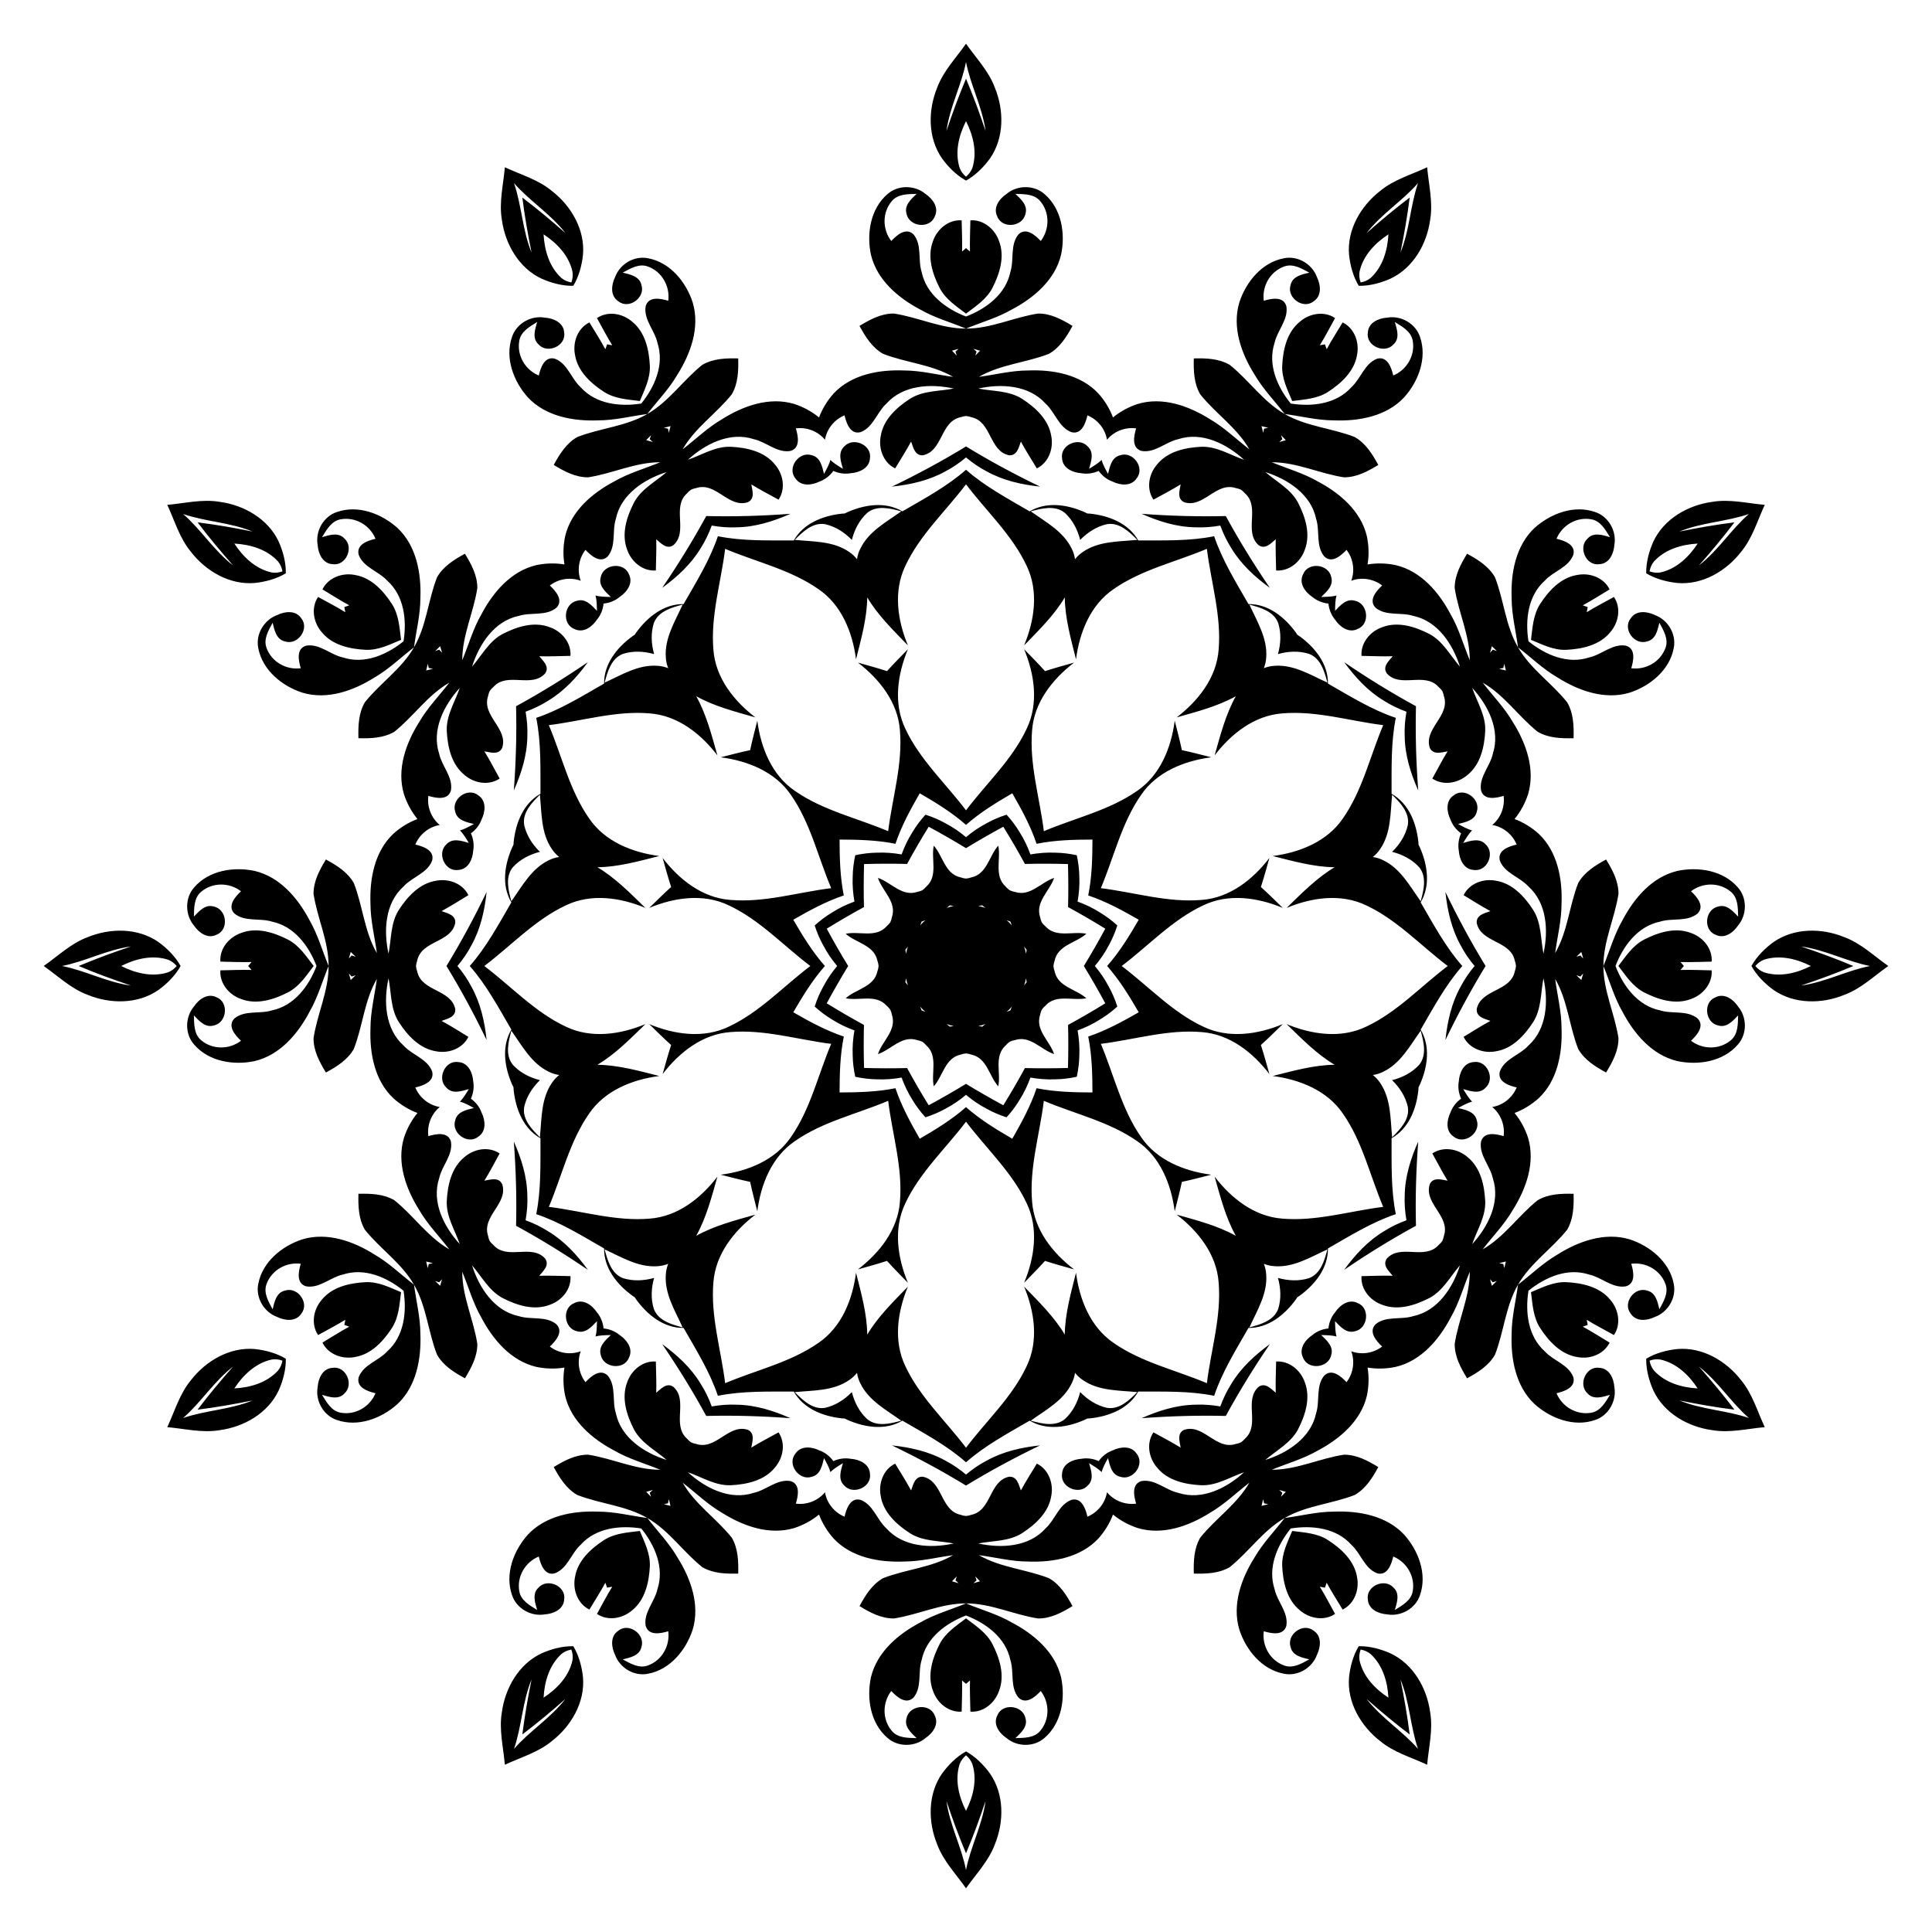 <?xml version="1.0" encoding="UTF-8"?>
<!DOCTYPE svg  PUBLIC '-//W3C//DTD SVG 1.1//EN'  'http://www.w3.org/Graphics/SVG/1.1/DTD/svg11.dtd'>
<svg enable-background="new 0 0 1675.804 1675.804" version="1.1" viewBox="0 0 1675.8 1675.8" xml:space="preserve" xmlns="http://www.w3.org/2000/svg">

	
		<path d="m1228.2 612.57c-0.603 24.355 0.132 48.732 1.949 73.036-6.551-14.751-11.501-30.503-11.718-46.788-0.31-7.222 0.262-14.409 1.521-21.486-6.758-2.448-13.268-5.545-19.368-9.425-13.995-8.33-25.161-20.493-34.66-33.542 20.14 13.725 40.883 26.55 62.276 38.205zm60.376 225.33c-12.7 20.79-24.251 42.269-34.83 64.225 1.703-16.05 5.291-32.167 13.246-46.378 3.342-6.41 7.431-12.348 12.06-17.847-4.629-5.499-8.718-11.437-12.06-17.847-7.955-14.211-11.543-30.328-13.246-46.378 10.579 21.956 22.13 43.434 34.83 64.225zm-60.376 225.33c-21.394 11.655-42.137 24.481-62.276 38.205 9.5-13.049 20.666-25.212 34.66-33.542 6.099-3.88 12.609-6.978 19.368-9.425-1.259-7.077-1.832-14.264-1.521-21.486 0.217-16.285 5.167-32.036 11.718-46.788-1.816 24.304-2.552 48.68-1.949 73.035zm-164.95 164.95c-24.355-0.603-48.732 0.132-73.036 1.949 14.751-6.551 30.503-11.501 46.788-11.718 7.222-0.31 14.409 0.262 21.486 1.521 2.448-6.758 5.545-13.268 9.425-19.368 8.33-13.995 20.493-25.161 33.542-34.66-13.725 20.14-26.55 40.883-38.205 62.276zm-225.33 60.376c-20.79-12.7-42.269-24.251-64.225-34.83 16.05 1.703 32.167 5.291 46.378 13.246 6.41 3.342 12.348 7.431 17.847 12.06 5.499-4.629 11.437-8.718 17.847-12.06 14.211-7.955 30.328-11.543 46.378-13.246-21.956 10.579-43.434 22.13-64.225 34.83zm-225.33-60.376c-11.655-21.394-24.48-42.137-38.205-62.276 13.049 9.5 25.212 20.666 33.542 34.66 3.88 6.099 6.978 12.609 9.425 19.368 7.077-1.259 14.264-1.832 21.486-1.521 16.285 0.217 32.036 5.167 46.788 11.718-24.304-1.816-48.68-2.552-73.035-1.949zm-164.95-164.95c0.603-24.355-0.132-48.732-1.949-73.036 6.551 14.751 11.501 30.503 11.718 46.788 0.31 7.222-0.262 14.409-1.521 21.486 6.758 2.448 13.268 5.545 19.368 9.425 13.995 8.33 25.161 20.493 34.66 33.542-20.14-13.725-40.883-26.55-62.276-38.205zm-60.376-225.33c12.7-20.79 24.251-42.269 34.83-64.225-1.703 16.05-5.291 32.167-13.246 46.378-3.342 6.41-7.431 12.348-12.06 17.847 4.629 5.499 8.718 11.437 12.06 17.847 7.955 14.211 11.543 30.328 13.246 46.378-10.579-21.956-22.13-43.434-34.83-64.225zm60.376-225.33c21.394-11.655 42.137-24.48 62.276-38.205-9.5 13.049-20.666 25.212-34.66 33.542-6.099 3.88-12.609 6.978-19.368 9.425 1.259 7.077 1.832 14.264 1.521 21.486-0.217 16.285-5.167 32.036-11.718 46.788 1.816-24.304 2.552-48.68 1.949-73.035zm164.95-164.95c24.355 0.603 48.732-0.132 73.036-1.949-14.751 6.551-30.503 11.501-46.788 11.718-7.222 0.31-14.409-0.262-21.486-1.521-2.448 6.758-5.545 13.268-9.425 19.368-8.33 13.995-20.493 25.161-33.542 34.66 13.725-20.14 26.55-40.883 38.205-62.276zm225.33-60.376c20.79 12.7 42.269 24.251 64.225 34.83-16.05-1.703-32.167-5.291-46.378-13.246-6.41-3.342-12.348-7.431-17.847-12.06-5.499 4.629-11.437 8.718-17.847 12.06-14.211 7.955-30.328 11.543-46.378 13.246 21.956-10.579 43.434-22.13 64.225-34.83zm225.33 60.376c11.655 21.394 24.481 42.137 38.205 62.276-13.049-9.5-25.212-20.666-33.542-34.66-3.88-6.099-6.978-12.609-9.425-19.368-7.077 1.259-14.264 1.832-21.486 1.521-16.285-0.217-32.036-5.167-46.788-11.718 24.304 1.816 48.68 2.552 73.035 1.949zm242.95 133.96c-0.529-1.913-1.01-3.841-1.446-5.778-0.229 1.199-0.48 2.392-0.754 3.578-1.187 0.274-2.379 0.526-3.578 0.754 1.938 0.435 3.865 0.916 5.778 1.446zm-190.9-199.8c-1.415-1.392-2.795-2.821-4.141-4.281 0.401 1.153 0.78 2.311 1.136 3.476-0.89 0.831-1.798 1.645-2.721 2.442 1.895-0.592 3.805-1.139 5.727-1.637zm-265.22-77.581c-1.922-0.498-3.831-1.045-5.727-1.637 0.924 0.797 1.831 1.612 2.721 2.442-0.356 1.165-0.734 2.323-1.136 3.476 1.345-1.46 2.726-2.889 4.141-4.281zm-268.48 65.424c-1.913 0.529-3.841 1.01-5.778 1.446 1.199 0.229 2.392 0.48 3.578 0.754 0.274 1.187 0.526 2.379 0.754 3.578 0.435-1.937 0.916-3.865 1.446-5.778zm-199.8 190.9c-1.392 1.415-2.821 2.795-4.281 4.141 1.153-0.401 2.311-0.78 3.476-1.136 0.831 0.89 1.645 1.798 2.442 2.721-0.592-1.895-1.139-3.805-1.637-5.727zm-77.581 265.22c-0.498 1.922-1.045 3.831-1.637 5.727 0.797-0.924 1.612-1.831 2.442-2.721 1.165 0.356 2.323 0.734 3.476 1.136-1.46-1.345-2.889-2.726-4.281-4.141zm65.424 268.48c0.529 1.913 1.01 3.841 1.446 5.778 0.229-1.199 0.48-2.392 0.754-3.578 1.187-0.274 2.379-0.526 3.578-0.754-1.937-0.435-3.865-0.916-5.778-1.446zm190.9 199.8c1.415 1.392 2.795 2.821 4.141 4.281-0.401-1.153-0.78-2.311-1.136-3.476 0.89-0.831 1.798-1.645 2.721-2.442-1.895 0.592-3.805 1.139-5.727 1.637zm265.22 77.581c1.922 0.498 3.831 1.045 5.727 1.637-0.924-0.797-1.831-1.612-2.721-2.442 0.356-1.165 0.734-2.324 1.136-3.476-1.345 1.461-2.726 2.889-4.141 4.281zm268.48-65.424c1.913-0.529 3.841-1.01 5.778-1.446-1.199-0.229-2.392-0.48-3.578-0.754-0.274-1.187-0.526-2.379-0.754-3.578-0.435 1.938-0.916 3.865-1.446 5.778zm199.8-190.9c1.392-1.415 2.821-2.795 4.281-4.141-1.153 0.401-2.311 0.78-3.476 1.136-0.831-0.89-1.645-1.798-2.442-2.721 0.592 1.895 1.139 3.805 1.637 5.727zm77.581-265.22c0.498-1.922 1.045-3.831 1.637-5.727-0.797 0.924-1.612 1.831-2.442 2.721-1.165-0.356-2.324-0.734-3.476-1.136 1.461 1.345 2.889 2.726 4.281 4.141zm-4.281-20.173c1.153-0.401 2.311-0.78 3.476-1.136 0.831 0.89 1.645 1.798 2.442 2.721-0.592-1.895-1.139-3.805-1.637-5.727-1.392 1.415-2.821 2.795-4.281 4.141zm-74.937-263.64c0.797-0.924 1.612-1.831 2.442-2.721 1.165 0.356 2.324 0.734 3.476 1.136-1.46-1.345-2.889-2.726-4.281-4.141-0.498 1.922-1.045 3.831-1.637 5.727zm-196.72-190.85c0.229-1.199 0.48-2.392 0.754-3.578 1.187-0.274 2.379-0.526 3.578-0.754-1.938-0.435-3.865-0.916-5.778-1.446 0.529 1.913 1.011 3.841 1.446 5.778zm-265.78-66.921c-0.401-1.153-0.78-2.311-1.136-3.476 0.89-0.831 1.798-1.645 2.721-2.442-1.895 0.592-3.805 1.139-5.727 1.637 1.415 1.392 2.795 2.821 4.141 4.281zm-263.64 74.937c-0.924-0.797-1.831-1.612-2.721-2.442 0.356-1.165 0.734-2.324 1.136-3.476-1.345 1.46-2.726 2.889-4.141 4.281 1.922 0.498 3.831 1.045 5.727 1.637zm-190.85 196.72c-1.199-0.229-2.392-0.48-3.578-0.754-0.274-1.187-0.526-2.379-0.754-3.578-0.435 1.937-0.916 3.865-1.446 5.778 1.913-0.529 3.841-1.01 5.778-1.446zm-66.921 265.78c-1.153 0.401-2.311 0.78-3.476 1.136-0.831-0.89-1.645-1.798-2.442-2.721 0.592 1.895 1.139 3.805 1.637 5.727 1.392-1.415 2.821-2.795 4.281-4.141zm74.937 263.64c-0.797 0.924-1.612 1.831-2.442 2.721-1.165-0.356-2.324-0.734-3.476-1.136 1.46 1.345 2.889 2.726 4.281 4.141 0.498-1.922 1.045-3.831 1.637-5.727zm196.72 190.85c-0.229 1.199-0.48 2.392-0.754 3.578-1.187 0.274-2.379 0.526-3.578 0.754 1.937 0.435 3.865 0.916 5.778 1.446-0.529-1.913-1.01-3.841-1.446-5.778zm265.78 66.921c0.401 1.153 0.78 2.311 1.136 3.476-0.89 0.831-1.798 1.645-2.721 2.442 1.895-0.592 3.805-1.139 5.727-1.637-1.415-1.392-2.795-2.821-4.141-4.281zm263.64-74.937c0.924 0.797 1.831 1.612 2.721 2.442-0.356 1.165-0.734 2.324-1.136 3.476 1.345-1.46 2.726-2.889 4.141-4.281-1.922-0.498-3.831-1.045-5.727-1.637zm190.85-196.72c1.199 0.229 2.392 0.48 3.578 0.754 0.274 1.187 0.526 2.379 0.754 3.578 0.435-1.938 0.916-3.865 1.446-5.778-1.913 0.529-3.841 1.011-5.778 1.446zm160.16-257.77c-0.989 1.188-2.042 2.332-2.951 3.444 9.03-0.272 18.038 0.194 27.058 0.34 0.803 11.377-7.556 21.255-17.942 24.843-13.594 5.278-28.542 0.497-40.878-5.837-9.682-5.118-15.615-14.285-22.08-22.791 6.465-8.506 12.398-17.672 22.08-22.791 12.337-6.334 27.284-11.114 40.878-5.837 10.386 3.588 18.746 13.467 17.942 24.843-9.02 0.145-18.028 0.612-27.058 0.34 0.909 1.112 1.962 2.256 2.951 3.444zm-83.421 311.33c-1.451 0.534-2.934 0.999-4.278 1.507 7.956 4.279 15.524 9.187 23.263 13.823-4.993 10.254-17.171 14.629-27.96 12.544-14.412-2.227-24.966-13.84-32.484-25.494-5.826-9.274-6.381-20.179-7.726-30.777 9.851-4.134 19.573-9.106 30.517-8.697 13.851 0.683 29.186 4.017 38.32 15.385 7.201 8.301 9.501 21.035 3.117 30.486-7.884-4.384-15.918-8.484-23.602-13.235 0.231 1.418 0.571 2.935 0.833 4.458zm-227.91 227.91c-1.523-0.263-3.041-0.602-4.458-0.834 4.75 7.684 8.851 15.718 13.235 23.602-9.451 6.384-22.186 4.084-30.486-3.117-11.368-9.134-14.701-24.469-15.385-38.32-0.408-10.944 4.564-20.666 8.697-30.517 10.598 1.346 21.503 1.901 30.777 7.726 11.654 7.517 23.267 18.072 25.494 32.484 2.086 10.789-2.29 22.968-12.544 27.96-4.636-7.739-9.543-15.307-13.823-23.263-0.508 1.344-0.973 2.827-1.507 4.278zm-311.33 83.421c-1.188-0.989-2.332-2.042-3.444-2.951 0.272 9.03-0.194 18.038-0.34 27.058-11.377 0.803-21.255-7.556-24.843-17.942-5.278-13.594-0.497-28.542 5.837-40.878 5.118-9.682 14.285-15.615 22.791-22.08 8.506 6.465 17.672 12.398 22.791 22.08 6.334 12.337 11.114 27.284 5.837 40.878-3.588 10.386-13.467 18.746-24.843 17.942-0.146-9.02-0.612-18.028-0.34-27.058-1.112 0.909-2.256 1.962-3.444 2.951zm-311.33-83.421c-0.534-1.451-0.999-2.934-1.507-4.278-4.279 7.956-9.187 15.524-13.823 23.263-10.254-4.993-14.629-17.171-12.544-27.96 2.227-14.412 13.84-24.966 25.494-32.484 9.274-5.826 20.179-6.381 30.777-7.726 4.134 9.851 9.106 19.573 8.697 30.517-0.683 13.851-4.017 29.186-15.385 38.32-8.301 7.201-21.035 9.501-30.486 3.117 4.384-7.884 8.484-15.918 13.235-23.602-1.418 0.231-2.935 0.571-4.458 0.833zm-227.91-227.91c0.263-1.523 0.602-3.041 0.834-4.458-7.684 4.75-15.718 8.851-23.602 13.235-6.384-9.451-4.084-22.186 3.117-30.486 9.134-11.368 24.469-14.701 38.32-15.385 10.944-0.408 20.666 4.564 30.517 8.697-1.346 10.598-1.9 21.503-7.726 30.777-7.517 11.654-18.072 23.267-32.484 25.494-10.789 2.086-22.968-2.29-27.96-12.544 7.739-4.636 15.307-9.543 23.263-13.823-1.343-0.508-2.827-0.973-4.278-1.507zm-83.421-311.33c0.989-1.188 2.042-2.332 2.951-3.444-9.03 0.272-18.038-0.194-27.058-0.34-0.803-11.377 7.556-21.255 17.943-24.843 13.594-5.278 28.541-0.497 40.879 5.837 9.682 5.118 15.615 14.285 22.08 22.791-6.465 8.506-12.398 17.672-22.08 22.791-12.337 6.334-27.284 11.114-40.879 5.837-10.386-3.588-18.746-13.467-17.943-24.843 9.02-0.146 18.028-0.612 27.058-0.34-0.909-1.112-1.962-2.256-2.951-3.444zm83.421-311.33c1.451-0.534 2.934-0.999 4.278-1.507-7.956-4.279-15.524-9.187-23.263-13.823 4.993-10.254 17.171-14.629 27.96-12.544 14.412 2.227 24.966 13.84 32.484 25.494 5.826 9.274 6.381 20.179 7.726 30.777-9.851 4.134-19.573 9.106-30.517 8.697-13.851-0.683-29.186-4.017-38.32-15.385-7.201-8.301-9.501-21.035-3.117-30.486 7.884 4.384 15.918 8.484 23.602 13.235-0.231-1.418-0.571-2.935-0.834-4.458zm227.91-227.91c1.524 0.263 3.041 0.602 4.458 0.834-4.75-7.684-8.851-15.718-13.235-23.602 9.451-6.384 22.186-4.084 30.486 3.117 11.368 9.134 14.701 24.469 15.385 38.32 0.408 10.944-4.564 20.666-8.697 30.517-10.598-1.346-21.503-1.9-30.777-7.726-11.654-7.517-23.267-18.072-25.494-32.484-2.086-10.789 2.29-22.968 12.544-27.96 4.636 7.739 9.543 15.307 13.823 23.263 0.509-1.343 0.973-2.827 1.507-4.278zm311.33-83.421c1.188 0.989 2.332 2.042 3.444 2.951-0.272-9.03 0.194-18.038 0.34-27.058 11.377-0.803 21.255 7.556 24.843 17.943 5.278 13.594 0.497 28.541-5.837 40.879-5.118 9.682-14.285 15.615-22.791 22.08-8.506-6.465-17.672-12.398-22.791-22.08-6.334-12.337-11.114-27.284-5.837-40.879 3.588-10.386 13.467-18.746 24.843-17.943 0.145 9.02 0.612 18.028 0.34 27.058 1.112-0.909 2.256-1.962 3.444-2.951zm311.33 83.421c0.534 1.451 0.999 2.934 1.507 4.278 4.279-7.956 9.187-15.524 13.823-23.263 10.254 4.993 14.629 17.171 12.544 27.96-2.227 14.412-13.84 24.966-25.494 32.484-9.274 5.826-20.179 6.381-30.777 7.726-4.134-9.851-9.106-19.573-8.697-30.517 0.683-13.851 4.017-29.186 15.385-38.32 8.301-7.201 21.035-9.501 30.486-3.117-4.384 7.884-8.484 15.918-13.235 23.602 1.418-0.231 2.935-0.571 4.458-0.834zm227.91 227.91c-0.263 1.524-0.602 3.041-0.834 4.458 7.684-4.75 15.718-8.851 23.602-13.235 6.384 9.451 4.084 22.186-3.117 30.486-9.134 11.368-24.469 14.701-38.32 15.385-10.944 0.408-20.666-4.564-30.517-8.697 1.346-10.598 1.901-21.503 7.726-30.777 7.517-11.654 18.072-23.267 32.484-25.494 10.789-2.086 22.968 2.29 27.96 12.544-7.739 4.636-15.307 9.543-23.263 13.823 1.344 0.509 2.827 0.973 4.278 1.507zm-473.57 273.42c0.869 1.246 1.932 2.424 3.228 3.518 9.278 10.341 23.843 3.947 35.464 6.433-8.821 7.964-24.631 9.709-27.496 23.303-0.576 1.595-0.907 3.147-1.037 4.661 0.129 1.514 0.461 3.065 1.037 4.661 2.865 13.595 18.675 15.34 27.496 23.303-11.621 2.486-26.185-3.908-35.464 6.433-1.296 1.094-2.359 2.272-3.228 3.518-0.645 1.376-1.134 2.885-1.433 4.554-4.316 13.206 8.503 22.622 12.16 33.929-11.307-3.657-20.723-16.477-33.929-12.16-1.67 0.299-3.179 0.787-4.554 1.433-1.246 0.869-2.424 1.932-3.518 3.228-10.341 9.278-3.947 23.843-6.433 35.464-7.964-8.821-9.708-24.631-23.303-27.496-1.595-0.576-3.147-0.907-4.661-1.037-1.514 0.129-3.065 0.461-4.661 1.037-13.595 2.865-15.34 18.675-23.303 27.496-2.486-11.621 3.908-26.185-6.433-35.464-1.094-1.296-2.272-2.359-3.518-3.228-1.376-0.645-2.885-1.134-4.554-1.433-13.206-4.316-22.622 8.503-33.929 12.16 3.657-11.307 16.477-20.723 12.161-33.929-0.299-1.67-0.788-3.179-1.433-4.554-0.869-1.246-1.932-2.424-3.228-3.518-9.278-10.341-23.843-3.947-35.464-6.433 8.821-7.964 24.631-9.708 27.496-23.303 0.576-1.595 0.907-3.147 1.037-4.661-0.129-1.514-0.461-3.065-1.037-4.661-2.865-13.595-18.675-15.34-27.496-23.303 11.621-2.486 26.186 3.908 35.464-6.433 1.296-1.094 2.359-2.272 3.228-3.518 0.645-1.376 1.134-2.885 1.433-4.554 4.316-13.206-8.503-22.622-12.161-33.929 11.307 3.657 20.723 16.477 33.929 12.161 1.67-0.299 3.179-0.788 4.554-1.433 1.246-0.869 2.424-1.932 3.518-3.228 10.341-9.278 3.947-23.843 6.433-35.464 7.964 8.821 9.709 24.631 23.303 27.496 1.595 0.576 3.147 0.907 4.661 1.037 1.514-0.129 3.065-0.461 4.661-1.037 13.595-2.865 15.34-18.675 23.303-27.496 2.486 11.621-3.908 26.186 6.433 35.464 1.094 1.296 2.272 2.359 3.518 3.228 1.376 0.645 2.885 1.134 4.554 1.433 13.206 4.316 22.622-8.503 33.929-12.161-3.657 11.307-16.477 20.723-12.16 33.929 0.299 1.67 0.788 3.179 1.433 4.554zm-13.07 23.821c-0.733-0.915-1.478-1.815-2.241-2.694 0.319 1.006 0.657 2.015 1.013 3.023 0.196 1.051 0.407 2.093 0.634 3.125 0.221-1.143 0.416-2.295 0.594-3.454zm-14.094-24.412c-1.092-0.426-2.187-0.833-3.288-1.213 0.779 0.712 1.576 1.417 2.389 2.112 0.695 0.813 1.399 1.609 2.112 2.389-0.38-1.101-0.787-2.196-1.213-3.288zm-24.412-14.094c-1.159 0.177-2.311 0.372-3.454 0.594 1.031 0.227 2.073 0.439 3.125 0.634 1.008 0.356 2.017 0.694 3.023 1.013-0.879-0.763-1.78-1.508-2.694-2.241zm-28.189 0c-0.915 0.733-1.815 1.478-2.694 2.241 1.006-0.319 2.015-0.657 3.023-1.013 1.051-0.195 2.093-0.407 3.125-0.634-1.143-0.221-2.295-0.416-3.454-0.594zm-24.412 14.094c-0.426 1.092-0.833 2.187-1.213 3.288 0.712-0.779 1.417-1.576 2.112-2.389 0.813-0.695 1.609-1.399 2.389-2.112-1.101 0.38-2.196 0.787-3.288 1.213zm-14.094 24.412c0.177 1.159 0.372 2.311 0.594 3.454 0.227-1.031 0.439-2.073 0.634-3.125 0.356-1.008 0.694-2.017 1.013-3.023-0.763 0.879-1.508 1.779-2.241 2.694zm0 28.189c0.733 0.915 1.478 1.815 2.241 2.694-0.319-1.006-0.657-2.015-1.013-3.023-0.195-1.051-0.407-2.093-0.634-3.125-0.221 1.143-0.416 2.295-0.594 3.454zm14.094 24.412c1.092 0.426 2.187 0.833 3.288 1.213-0.779-0.712-1.576-1.417-2.389-2.112-0.695-0.813-1.399-1.609-2.112-2.389 0.38 1.101 0.787 2.196 1.213 3.288zm24.412 14.094c1.159-0.177 2.311-0.372 3.454-0.594-1.031-0.227-2.073-0.439-3.125-0.634-1.008-0.356-2.017-0.694-3.023-1.013 0.879 0.763 1.779 1.508 2.694 2.241zm28.189 0c0.915-0.733 1.815-1.478 2.694-2.241-1.006 0.319-2.015 0.657-3.023 1.013-1.051 0.196-2.093 0.407-3.125 0.634 1.143 0.221 2.295 0.416 3.454 0.594zm24.412-14.094c0.426-1.092 0.833-2.187 1.213-3.288-0.712 0.779-1.417 1.576-2.112 2.389-0.813 0.695-1.609 1.399-2.389 2.112 1.101-0.38 2.196-0.787 3.288-1.213zm14.094-24.412c-0.177-1.159-0.372-2.311-0.594-3.454-0.227 1.031-0.439 2.073-0.634 3.125-0.356 1.008-0.694 2.017-1.013 3.023 0.763-0.879 1.508-1.78 2.241-2.694zm435.26-295.76c14.655 11.825 33.963 20.169 52.657 14.018 10.884-2.35 20.152-12.151 31.753-10.218 8.901 2.467 6.734 13.001 4.75 19.585 12.601 1.667 25.269-5.467 29.67-17.568 2.934-7.734-1.717-15.285-5.267-21.902-1.583 6.351-3.117 14.518-10.668 16.202-10.918 3.65-21.568-10.768-14.235-19.935 4.717-7.317 14.251-6.217 20.985-2.917 11.451 4.151 18.885 16.752 16.351 28.753-3.617 19.052-20.552 32.82-38.27 38.57-21.569 6.467-44.288-1.683-62.589-13.218-12.501-7.234-22.819-17.385-34.203-26.136 10.784 18.785 29.352 31.053 42.654 47.721 5.495 9.516 5.804 20.326 5.56 31.128-10.801 0.244-21.612-0.065-31.128-5.56-16.668-13.301-28.936-31.87-47.721-42.654 8.751 11.384 18.902 21.702 26.136 34.203 11.534 18.302 19.685 41.02 13.218 62.589-2.485 7.657-6.467 15.167-11.726 21.52 7.731 2.872 14.934 7.385 20.915 12.774 16.385 15.445 20.686 39.196 19.848 60.813-0.014 14.443-3.646 28.454-5.533 42.689 10.876-18.732 12.216-40.947 20.001-60.8 5.494-9.517 14.701-15.189 24.178-20.379 5.612 9.232 10.75 18.749 10.749 29.737-3.185 21.086-13.132 40.994-13.079 62.655 5.484-13.271 9.344-27.22 16.553-39.736 10.082-19.14 25.682-37.558 47.595-42.742 18.22-3.879 39.77-0.423 52.428 14.268 8.195 9.127 8.057 23.756 0.216 33.076-4.182 6.225-11.888 11.945-19.632 7.966-10.935-4.272-8.92-22.084 2.36-24.382 7.381-2.317 12.793 3.989 17.339 8.697-0.234-7.506 0.018-16.37-6.389-21.601-9.861-8.28-24.399-8.124-34.479-0.38 5.01 4.71 12.153 12.75 5.678 19.336-9.08 7.475-22.006 3.621-32.608 7.028-19.265 4.02-31.814 20.9-38.593 38.468 6.779 17.568 19.328 34.448 38.593 38.468 10.601 3.407 23.528-0.447 32.608 7.028 6.475 6.587-0.669 14.626-5.678 19.336 10.08 7.744 24.617 7.9 34.479-0.38 6.408-5.231 6.155-14.095 6.389-21.601-4.546 4.708-9.958 11.014-17.339 8.697-11.28-2.297-13.295-20.11-2.36-24.382 7.744-3.978 15.451 1.741 19.632 7.966 7.841 9.32 7.979 23.95-0.216 33.076-12.658 14.691-34.208 18.147-52.428 14.268-21.913-5.184-37.512-23.602-47.595-42.742-7.21-12.515-11.069-26.465-16.553-39.736-0.053 21.66 9.894 41.569 13.079 62.655 9e-4 10.988-5.137 20.505-10.749 29.737-9.476-5.189-18.684-10.862-24.178-20.379-7.784-19.853-9.124-42.068-20.001-60.8 1.886 14.234 5.518 28.245 5.533 42.689 0.838 21.617-3.462 45.367-19.848 60.813-5.981 5.388-13.184 9.902-20.915 12.774 5.259 6.353 9.241 13.863 11.726 21.52 6.467 21.569-1.683 44.288-13.218 62.589-7.234 12.501-17.385 22.819-26.136 34.203 18.785-10.784 31.053-29.352 47.721-42.654 9.516-5.495 20.326-5.804 31.128-5.56 0.244 10.801-0.065 21.612-5.56 31.128-13.301 16.668-31.87 28.936-42.654 47.721 11.384-8.751 21.702-18.902 34.203-26.136 18.302-11.534 41.02-19.685 62.589-13.218 17.718 5.75 34.653 19.518 38.27 38.57 2.534 12.001-4.901 24.602-16.351 28.753-6.734 3.3-16.268 4.4-20.985-2.917-7.334-9.167 3.317-23.586 14.235-19.935 7.551 1.683 9.084 9.851 10.668 16.202 3.55-6.617 8.201-14.168 5.267-21.902-4.401-12.101-17.068-19.235-29.67-17.568 1.984 6.584 4.15 17.118-4.75 19.585-11.601 1.933-20.869-7.867-31.753-10.218-18.694-6.151-38.002 2.193-52.657 14.018-2.913 18.604-0.485 39.497 14.189 52.611 7.477 8.251 20.599 11.376 24.725 22.39 2.314 8.942-7.892 12.332-14.586 13.907 4.857 11.746 17.369 19.15 30.049 16.91 8.165-1.326 12.378-9.129 16.334-15.512-6.292 1.804-14.132 4.56-19.365-1.138-8.62-7.63-1.459-24.063 10.147-22.295 8.696 0.426 12.51 9.233 13.019 16.715 2.131 11.992-5.065 24.731-16.725 28.537-18.308 6.393-38.699-1.389-52.538-13.858-16.385-15.445-20.686-39.196-19.848-60.813 0.014-14.443 3.646-28.454 5.533-42.689-10.876 18.732-12.216 40.946-20.001 60.8-5.494 9.517-14.701 15.19-24.178 20.379-5.612-9.232-10.75-18.749-10.749-29.737 3.185-21.086 13.132-40.994 13.079-62.655-5.484 13.271-9.344 27.22-16.553 39.736-10.082 19.14-25.682 37.558-47.595 42.742-7.873 1.676-16.369 1.983-24.5 0.605 1.378 8.131 1.071 16.626-0.605 24.5-5.184 21.913-23.602 37.512-42.742 47.595-12.515 7.21-26.465 11.069-39.736 16.553 21.66 0.053 41.569-9.894 62.655-13.079 10.988-9e-4 20.505 5.137 29.737 10.749-5.189 9.476-10.862 18.684-20.379 24.178-19.853 7.784-42.068 9.124-60.8 20.001 14.235-1.886 28.245-5.518 42.689-5.533 21.617-0.838 45.367 3.462 60.813 19.848 12.469 13.839 20.251 34.23 13.858 52.538-3.807 11.66-16.545 18.856-28.537 16.725-7.482-0.509-16.289-4.323-16.715-13.019-1.768-11.606 14.665-18.767 22.295-10.147 5.697 5.233 2.942 13.073 1.138 19.365 6.383-3.956 14.186-8.169 15.512-16.334 2.24-12.68-5.164-25.192-16.91-30.049-1.574 6.694-4.965 16.9-13.907 14.586-11.014-4.126-14.139-17.248-22.39-24.725-13.114-14.674-34.007-17.102-52.611-14.189-11.825 14.655-20.169 33.963-14.018 52.657 2.35 10.884 12.151 20.152 10.218 31.753-2.467 8.901-13.001 6.734-19.585 4.75-1.667 12.601 5.467 25.269 17.568 29.67 7.734 2.934 15.285-1.717 21.902-5.267-6.351-1.583-14.518-3.117-16.202-10.668-3.65-10.918 10.768-21.568 19.935-14.235 7.317 4.717 6.217 14.251 2.917 20.985-4.151 11.451-16.752 18.885-28.753 16.351-19.052-3.617-32.82-20.552-38.57-38.27-6.467-21.569 1.683-44.288 13.218-62.589 7.234-12.501 17.385-22.819 26.136-34.203-18.785 10.784-31.053 29.352-47.721 42.654-9.516 5.495-20.326 5.804-31.128 5.56-0.244-10.801 0.065-21.612 5.56-31.128 13.301-16.668 31.87-28.936 42.654-47.721-11.384 8.751-21.702 18.902-34.203 26.136-18.302 11.534-41.02 19.685-62.589 13.218-7.657-2.485-15.167-6.467-21.52-11.726-2.872 7.731-7.385 14.934-12.774 20.915-15.445 16.385-39.196 20.686-60.813 19.848-14.443-0.014-28.454-3.646-42.689-5.533 18.732 10.876 40.946 12.216 60.8 20.001 9.517 5.494 15.189 14.701 20.379 24.178-9.232 5.612-18.749 10.75-29.737 10.749-21.086-3.185-40.994-13.132-62.655-13.079 13.271 5.484 27.22 9.344 39.736 16.553 19.14 10.082 37.558 25.682 42.742 47.595 3.879 18.22 0.423 39.77-14.268 52.428-9.127 8.195-23.756 8.057-33.076 0.216-6.225-4.182-11.945-11.888-7.966-19.632 4.272-10.935 22.084-8.92 24.382 2.36 2.317 7.381-3.989 12.793-8.697 17.339 7.506-0.234 16.37 0.018 21.601-6.389 8.28-9.861 8.124-24.399 0.38-34.479-4.71 5.01-12.75 12.153-19.336 5.678-7.475-9.08-3.621-22.006-7.028-32.608-4.02-19.265-20.9-31.814-38.468-38.593-17.568 6.779-34.448 19.328-38.468 38.593-3.407 10.601 0.447 23.528-7.028 32.608-6.587 6.475-14.626-0.669-19.336-5.678-7.744 10.08-7.9 24.617 0.38 34.479 5.231 6.408 14.095 6.155 21.601 6.389-4.708-4.546-11.014-9.958-8.697-17.339 2.297-11.28 20.109-13.295 24.382-2.36 3.978 7.744-1.741 15.451-7.966 19.632-9.32 7.841-23.95 7.979-33.076-0.216-14.691-12.658-18.147-34.208-14.268-52.428 5.184-21.913 23.602-37.512 42.742-47.595 12.515-7.21 26.465-11.069 39.736-16.553-21.66-0.053-41.569 9.894-62.655 13.079-10.988 9e-4 -20.505-5.137-29.737-10.749 5.189-9.476 10.862-18.684 20.379-24.178 19.853-7.784 42.068-9.124 60.8-20.001-14.235 1.886-28.245 5.518-42.689 5.533-21.617 0.838-45.367-3.462-60.813-19.848-5.388-5.981-9.902-13.184-12.774-20.915-6.353 5.259-13.863 9.241-21.52 11.726-21.569 6.467-44.288-1.683-62.589-13.218-12.501-7.234-22.819-17.385-34.203-26.136 10.784 18.785 29.353 31.053 42.654 47.721 5.495 9.516 5.804 20.326 5.56 31.128-10.801 0.244-21.612-0.065-31.128-5.56-16.668-13.301-28.936-31.87-47.721-42.654 8.751 11.384 18.902 21.702 26.136 34.203 11.534 18.302 19.685 41.02 13.218 62.589-5.75 17.718-19.518 34.653-38.57 38.27-12.001 2.534-24.602-4.901-28.753-16.351-3.3-6.734-4.4-16.268 2.917-20.985 9.167-7.334 23.585 3.317 19.935 14.235-1.683 7.551-9.851 9.084-16.202 10.668 6.617 3.55 14.168 8.201 21.902 5.267 12.101-4.401 19.235-17.068 17.568-29.67-6.584 1.984-17.118 4.15-19.585-4.75-1.933-11.601 7.867-20.869 10.218-31.753 6.151-18.694-2.193-38.002-14.018-52.657-18.604-2.913-39.497-0.485-52.611 14.189-8.251 7.477-11.376 20.599-22.39 24.725-8.942 2.314-12.332-7.892-13.907-14.586-11.746 4.857-19.15 17.369-16.91 30.049 1.326 8.165 9.129 12.378 15.512 16.334-1.804-6.292-4.56-14.132 1.138-19.365 7.63-8.62 24.063-1.459 22.295 10.147-0.426 8.696-9.233 12.51-16.715 13.019-11.992 2.131-24.731-5.065-28.537-16.725-6.394-18.308 1.389-38.699 13.858-52.538 15.445-16.385 39.196-20.686 60.813-19.848 14.443 0.014 28.454 3.646 42.689 5.533-18.732-10.876-40.946-12.216-60.8-20.001-9.517-5.494-15.189-14.701-20.379-24.178 9.232-5.612 18.749-10.75 29.737-10.749 21.086 3.185 40.994 13.132 62.655 13.079-13.271-5.484-27.22-9.344-39.736-16.553-19.14-10.082-37.558-25.682-42.742-47.595-1.676-7.873-1.983-16.369-0.605-24.5-8.131 1.378-16.626 1.071-24.5-0.605-21.913-5.184-37.512-23.602-47.595-42.742-7.209-12.515-11.069-26.465-16.553-39.736-0.053 21.66 9.894 41.569 13.079 62.655 8e-4 10.988-5.137 20.505-10.749 29.737-9.476-5.189-18.684-10.862-24.178-20.379-7.784-19.853-9.124-42.068-20.001-60.8 1.886 14.235 5.518 28.245 5.533 42.689 0.838 21.617-3.462 45.367-19.848 60.813-13.839 12.469-34.23 20.251-52.538 13.858-11.66-3.807-18.856-16.545-16.725-28.537 0.509-7.482 4.323-16.289 13.019-16.715 11.606-1.768 18.767 14.665 10.147 22.295-5.233 5.697-13.073 2.942-19.365 1.138 3.955 6.383 8.169 14.186 16.334 15.512 12.68 2.24 25.192-5.164 30.049-16.91-6.694-1.574-16.9-4.965-14.586-13.907 4.126-11.014 17.248-14.139 24.725-22.39 14.674-13.114 17.102-34.007 14.189-52.611-14.655-11.825-33.963-20.169-52.657-14.018-10.884 2.35-20.152 12.151-31.753 10.218-8.901-2.467-6.734-13.001-4.75-19.585-12.601-1.667-25.269 5.467-29.67 17.568-2.934 7.734 1.717 15.285 5.267 21.902 1.583-6.351 3.117-14.518 10.668-16.202 10.918-3.65 21.569 10.768 14.235 19.935-4.717 7.317-14.251 6.217-20.985 2.917-11.451-4.151-18.885-16.752-16.351-28.753 3.617-19.052 20.552-32.82 38.27-38.57 21.569-6.467 44.288 1.683 62.589 13.218 12.501 7.234 22.819 17.385 34.203 26.136-10.784-18.785-29.353-31.053-42.654-47.721-5.495-9.516-5.804-20.326-5.56-31.128 10.801-0.244 21.612 0.065 31.128 5.56 16.668 13.301 28.936 31.87 47.721 42.654-8.751-11.384-18.902-21.702-26.136-34.203-11.534-18.302-19.685-41.02-13.218-62.589 2.485-7.657 6.467-15.167 11.726-21.52-7.731-2.872-14.934-7.385-20.915-12.774-16.385-15.445-20.686-39.196-19.848-60.813 0.014-14.443 3.646-28.454 5.533-42.689-10.876 18.732-12.216 40.946-20.001 60.8-5.494 9.517-14.701 15.189-24.178 20.379-5.612-9.232-10.75-18.749-10.749-29.737 3.185-21.086 13.132-40.994 13.079-62.655-5.484 13.271-9.344 27.22-16.553 39.736-10.082 19.14-25.682 37.558-47.595 42.742-18.22 3.879-39.77 0.423-52.428-14.268-8.195-9.127-8.057-23.756-0.216-33.076 4.182-6.225 11.888-11.945 19.632-7.966 10.935 4.272 8.92 22.084-2.36 24.382-7.381 2.317-12.793-3.989-17.339-8.697 0.234 7.506-0.018 16.37 6.389 21.601 9.861 8.28 24.399 8.124 34.479 0.38-5.01-4.71-12.153-12.75-5.679-19.336 9.08-7.475 22.006-3.621 32.608-7.028 19.265-4.02 31.814-20.9 38.593-38.468-6.779-17.568-19.328-34.448-38.593-38.468-10.601-3.407-23.528 0.447-32.608-7.028-6.475-6.587 0.669-14.626 5.679-19.336-10.08-7.744-24.617-7.9-34.479 0.38-6.408 5.231-6.155 14.095-6.389 21.601 4.546-4.708 9.958-11.014 17.339-8.697 11.28 2.297 13.295 20.109 2.36 24.382-7.744 3.978-15.451-1.741-19.632-7.966-7.841-9.32-7.979-23.95 0.216-33.076 12.658-14.691 34.208-18.147 52.428-14.268 21.913 5.184 37.512 23.602 47.595 42.742 7.209 12.515 11.069 26.465 16.553 39.736 0.053-21.66-9.894-41.569-13.079-62.655-8e-4 -10.988 5.137-20.505 10.749-29.737 9.476 5.189 18.684 10.862 24.178 20.379 7.784 19.853 9.124 42.068 20.001 60.8-1.886-14.235-5.518-28.245-5.533-42.689-0.838-21.617 3.462-45.367 19.848-60.813 5.98-5.388 13.184-9.902 20.915-12.774-5.259-6.353-9.241-13.863-11.726-21.52-6.467-21.569 1.683-44.288 13.218-62.589 7.234-12.501 17.385-22.819 26.136-34.203-18.785 10.784-31.053 29.353-47.721 42.654-9.516 5.495-20.326 5.804-31.128 5.56-0.244-10.801 0.065-21.612 5.56-31.128 13.301-16.668 31.87-28.936 42.654-47.721-11.384 8.751-21.702 18.902-34.203 26.136-18.302 11.534-41.02 19.685-62.589 13.218-17.718-5.75-34.653-19.518-38.27-38.57-2.534-12.001 4.9-24.602 16.351-28.753 6.734-3.3 16.268-4.4 20.985 2.917 7.334 9.167-3.317 23.585-14.235 19.935-7.551-1.683-9.084-9.851-10.668-16.202-3.55 6.617-8.201 14.168-5.267 21.902 4.4 12.101 17.068 19.235 29.67 17.568-1.984-6.584-4.15-17.118 4.75-19.585 11.601-1.933 20.869 7.867 31.753 10.218 18.694 6.151 38.002-2.193 52.657-14.018 2.913-18.604 0.485-39.497-14.189-52.611-7.477-8.251-20.599-11.376-24.725-22.39-2.314-8.942 7.892-12.332 14.586-13.907-4.857-11.746-17.369-19.15-30.049-16.91-8.165 1.326-12.378 9.129-16.334 15.512 6.291-1.804 14.131-4.56 19.365 1.138 8.62 7.63 1.459 24.063-10.147 22.295-8.696-0.426-12.51-9.233-13.019-16.715-2.131-11.992 5.065-24.731 16.725-28.537 18.308-6.394 38.699 1.389 52.538 13.858 16.385 15.445 20.686 39.196 19.848 60.813-0.014 14.443-3.646 28.454-5.533 42.689 10.876-18.732 12.216-40.946 20.001-60.8 5.494-9.517 14.701-15.189 24.178-20.379 5.612 9.232 10.75 18.749 10.749 29.737-3.185 21.086-13.132 40.994-13.079 62.655 5.484-13.271 9.344-27.22 16.553-39.736 10.082-19.14 25.682-37.558 47.595-42.742 7.873-1.676 16.369-1.983 24.5-0.605-1.378-8.131-1.071-16.626 0.605-24.5 5.184-21.913 23.602-37.512 42.742-47.595 12.515-7.209 26.465-11.069 39.736-16.553-21.66-0.053-41.569 9.894-62.655 13.079-10.988 8e-4 -20.505-5.137-29.737-10.749 5.189-9.476 10.862-18.684 20.379-24.178 19.853-7.784 42.068-9.124 60.8-20.001-14.235 1.886-28.245 5.518-42.689 5.533-21.617 0.838-45.367-3.462-60.813-19.848-12.469-13.839-20.251-34.23-13.858-52.538 3.806-11.66 16.545-18.856 28.537-16.725 7.482 0.509 16.289 4.323 16.715 13.019 1.768 11.606-14.665 18.767-22.295 10.147-5.697-5.233-2.942-13.073-1.138-19.365-6.383 3.955-14.186 8.169-15.512 16.334-2.24 12.68 5.164 25.192 16.91 30.049 1.574-6.694 4.965-16.9 13.907-14.586 11.014 4.126 14.139 17.248 22.39 24.725 13.114 14.674 34.007 17.102 52.611 14.189 11.825-14.655 20.169-33.963 14.018-52.657-2.35-10.884-12.151-20.152-10.218-31.753 2.467-8.901 13.001-6.734 19.585-4.75 1.667-12.601-5.467-25.269-17.568-29.67-7.734-2.934-15.285 1.717-21.902 5.267 6.351 1.583 14.518 3.117 16.202 10.668 3.65 10.918-10.768 21.569-19.935 14.235-7.317-4.717-6.217-14.251-2.917-20.985 4.151-11.451 16.752-18.885 28.753-16.351 19.052 3.617 32.82 20.552 38.57 38.27 6.467 21.569-1.683 44.288-13.218 62.589-7.234 12.501-17.385 22.819-26.136 34.203 18.785-10.784 31.053-29.353 47.721-42.654 9.516-5.495 20.326-5.804 31.128-5.56 0.244 10.801-0.065 21.612-5.56 31.128-13.301 16.668-31.87 28.936-42.654 47.721 11.384-8.751 21.702-18.902 34.203-26.136 18.302-11.534 41.02-19.685 62.589-13.218 7.657 2.485 15.167 6.467 21.52 11.726 2.872-7.731 7.385-14.934 12.774-20.915 15.445-16.385 39.196-20.686 60.813-19.848 14.443 0.014 28.454 3.646 42.689 5.533-18.732-10.876-40.947-12.216-60.8-20.001-9.517-5.494-15.189-14.701-20.379-24.178 9.232-5.612 18.749-10.75 29.737-10.749 21.086 3.185 40.994 13.132 62.655 13.079-13.271-5.484-27.22-9.344-39.736-16.553-19.14-10.082-37.558-25.682-42.742-47.595-3.879-18.22-0.423-39.77 14.268-52.428 9.127-8.195 23.756-8.057 33.076-0.216 6.225 4.182 11.945 11.888 7.966 19.632-4.272 10.935-22.084 8.92-24.382-2.36-2.317-7.381 3.989-12.793 8.697-17.339-7.506 0.234-16.37-0.018-21.601 6.389-8.28 9.861-8.124 24.399-0.38 34.479 4.71-5.01 12.75-12.153 19.336-5.679 7.475 9.08 3.621 22.006 7.028 32.608 4.02 19.265 20.9 31.814 38.468 38.593 17.568-6.779 34.448-19.328 38.468-38.593 3.407-10.601-0.447-23.528 7.028-32.608 6.587-6.475 14.626 0.669 19.336 5.679 7.744-10.08 7.9-24.617-0.38-34.479-5.231-6.408-14.095-6.155-21.601-6.389 4.708 4.546 11.014 9.958 8.697 17.339-2.297 11.28-20.11 13.295-24.382 2.36-3.978-7.744 1.741-15.451 7.966-19.632 9.32-7.841 23.95-7.979 33.076 0.216 14.691 12.658 18.147 34.208 14.268 52.428-5.184 21.913-23.602 37.512-42.742 47.595-12.515 7.209-26.465 11.069-39.736 16.553 21.66 0.053 41.569-9.894 62.655-13.079 10.988-8e-4 20.505 5.137 29.737 10.749-5.189 9.476-10.862 18.684-20.379 24.178-19.853 7.784-42.068 9.124-60.8 20.001 14.234-1.886 28.245-5.518 42.689-5.533 21.617-0.838 45.367 3.462 60.813 19.848 5.388 5.98 9.902 13.184 12.774 20.915 6.353-5.259 13.863-9.241 21.52-11.726 21.569-6.467 44.288 1.683 62.589 13.218 12.501 7.234 22.819 17.385 34.203 26.136-10.784-18.785-29.352-31.053-42.654-47.721-5.495-9.516-5.804-20.326-5.56-31.128 10.801-0.244 21.612 0.065 31.128 5.56 16.668 13.301 28.936 31.87 47.721 42.654-8.751-11.384-18.902-21.702-26.136-34.203-11.534-18.302-19.685-41.02-13.218-62.589 5.75-17.718 19.518-34.653 38.57-38.27 12.001-2.534 24.602 4.9 28.753 16.351 3.3 6.734 4.4 16.268-2.917 20.985-9.167 7.334-23.586-3.317-19.935-14.235 1.683-7.551 9.851-9.084 16.202-10.668-6.617-3.55-14.168-8.201-21.902-5.267-12.101 4.4-19.235 17.068-17.568 29.67 6.584-1.984 17.118-4.15 19.585 4.75 1.933 11.601-7.867 20.869-10.218 31.753-6.151 18.694 2.193 38.002 14.018 52.657 18.604 2.913 39.497 0.485 52.611-14.189 8.251-7.477 11.376-20.599 22.39-24.725 8.942-2.314 12.332 7.892 13.907 14.586 11.746-4.857 19.15-17.369 16.91-30.049-1.326-8.165-9.129-12.378-15.512-16.334 1.804 6.291 4.56 14.131-1.138 19.365-7.63 8.62-24.063 1.459-22.295-10.147 0.426-8.696 9.233-12.51 16.715-13.019 11.992-2.131 24.731 5.065 28.537 16.725 6.393 18.308-1.389 38.699-13.858 52.538-15.445 16.385-39.196 20.686-60.813 19.848-14.443-0.014-28.454-3.646-42.689-5.533 18.732 10.876 40.946 12.216 60.8 20.001 9.517 5.494 15.19 14.701 20.379 24.178-9.232 5.612-18.749 10.75-29.737 10.749-21.086-3.185-40.994-13.132-62.655-13.079 13.271 5.484 27.22 9.344 39.736 16.553 19.14 10.082 37.558 25.682 42.742 47.595 1.676 7.873 1.983 16.369 0.605 24.5 8.131-1.378 16.626-1.071 24.5 0.605 21.913 5.184 37.512 23.602 47.595 42.742 7.21 12.515 11.069 26.465 16.553 39.736 0.053-21.66-9.894-41.569-13.079-62.655-9e-4 -10.988 5.137-20.505 10.749-29.737 9.476 5.189 18.684 10.862 24.178 20.379 7.784 19.853 9.124 42.068 20.001 60.8-1.886-14.235-5.518-28.245-5.533-42.689-0.838-21.617 3.462-45.367 19.848-60.813 13.839-12.469 34.23-20.251 52.538-13.858 11.66 3.806 18.856 16.545 16.725 28.537-0.509 7.482-4.323 16.289-13.019 16.715-11.606 1.768-18.767-14.665-10.147-22.295 5.233-5.697 13.073-2.942 19.365-1.138-3.956-6.383-8.169-14.186-16.334-15.512-12.68-2.24-25.192 5.164-30.049 16.91 6.694 1.574 16.9 4.965 14.586 13.907-4.126 11.014-17.248 14.139-24.725 22.39-14.674 13.114-17.102 34.007-14.189 52.611zm-58.42 166.6c-4.157-2.962-7.476-7.124-9.251-12.019-3.3-6.734-4.4-16.268 2.917-20.985 9.168-7.334 23.586 3.317 19.935 14.235-1.683 7.551-9.851 9.084-16.202 10.668 3.786 2.031 7.878 4.423 12.134 5.548-3.124 3.103-5.471 7.219-7.735 10.872 6.292-1.804 14.132-4.56 19.365 1.138 8.62 7.63 1.459 24.063-10.147 22.295-8.696-0.426-12.51-9.233-13.019-16.715-0.911-5.127-0.117-10.391 2.001-15.034zm-115.07-199.31c-5.081-0.487-10.036-2.431-14.021-5.784-6.225-4.182-11.945-11.888-7.966-19.632 4.272-10.935 22.084-8.92 24.382 2.36 2.317 7.381-3.989 12.793-8.697 17.339 4.294-0.134 9.033-0.109 13.282-1.262-1.154 4.249-1.129 8.988-1.262 13.282 4.546-4.708 9.958-11.014 17.339-8.697 11.28 2.297 13.295 20.109 2.36 24.382-7.744 3.978-15.451-1.741-19.632-7.966-3.353-3.985-5.297-8.94-5.784-14.021zm-199.31-115.07c-4.644 2.119-9.907 2.913-15.034 2.002-7.482-0.509-16.289-4.323-16.715-13.019-1.768-11.606 14.665-18.767 22.295-10.147 5.697 5.233 2.942 13.073 1.138 19.365 3.652-2.263 7.769-4.611 10.872-7.734 1.125 4.257 3.517 8.348 5.548 12.134 1.583-6.351 3.117-14.518 10.668-16.202 10.918-3.65 21.568 10.768 14.235 19.935-4.717 7.317-14.251 6.217-20.985 2.917-4.896-1.775-9.057-5.094-12.02-9.251zm-230.14 0c-2.962 4.157-7.124 7.476-12.019 9.251-6.734 3.3-16.268 4.4-20.985-2.917-7.334-9.167 3.317-23.586 14.235-19.935 7.551 1.683 9.084 9.851 10.668 16.202 2.031-3.786 4.423-7.878 5.548-12.134 3.103 3.124 7.219 5.471 10.872 7.734-1.804-6.291-4.56-14.131 1.138-19.365 7.63-8.62 24.063-1.459 22.295 10.147-0.426 8.696-9.233 12.51-16.715 13.019-5.127 0.911-10.391 0.117-15.034-2.001zm-199.31 115.07c-0.487 5.081-2.431 10.036-5.784 14.021-4.182 6.225-11.888 11.945-19.632 7.966-10.935-4.272-8.92-22.084 2.36-24.382 7.381-2.317 12.793 3.989 17.339 8.697-0.134-4.294-0.109-9.033-1.262-13.282 4.249 1.154 8.988 1.129 13.282 1.262-4.708-4.546-11.014-9.958-8.697-17.339 2.297-11.28 20.109-13.295 24.382-2.36 3.978 7.744-1.741 15.451-7.966 19.632-3.985 3.353-8.94 5.297-14.021 5.784zm-115.07 199.31c2.119 4.644 2.913 9.907 2.002 15.034-0.509 7.482-4.323 16.289-13.019 16.715-11.606 1.768-18.767-14.665-10.147-22.295 5.233-5.697 13.073-2.942 19.365-1.138-2.263-3.652-4.611-7.769-7.734-10.872 4.257-1.125 8.348-3.517 12.134-5.548-6.351-1.583-14.518-3.117-16.202-10.668-3.65-10.918 10.768-21.569 19.935-14.235 7.317 4.717 6.217 14.251 2.917 20.985-1.775 4.896-5.094 9.057-9.251 12.02zm0 230.14c4.157 2.962 7.476 7.124 9.251 12.02 3.3 6.734 4.4 16.268-2.917 20.985-9.167 7.334-23.586-3.317-19.935-14.235 1.683-7.551 9.851-9.084 16.202-10.668-3.786-2.031-7.878-4.423-12.134-5.548 3.124-3.103 5.471-7.219 7.734-10.872-6.291 1.804-14.131 4.56-19.365-1.138-8.62-7.63-1.459-24.063 10.147-22.295 8.696 0.426 12.51 9.233 13.019 16.715 0.911 5.127 0.117 10.391-2.001 15.034zm115.07 199.31c5.081 0.487 10.036 2.431 14.021 5.784 6.225 4.182 11.945 11.888 7.966 19.632-4.272 10.935-22.084 8.92-24.382-2.36-2.317-7.381 3.989-12.793 8.697-17.339-4.294 0.134-9.033 0.108-13.282 1.262 1.154-4.249 1.129-8.988 1.262-13.282-4.546 4.708-9.958 11.014-17.339 8.697-11.28-2.297-13.295-20.109-2.36-24.382 7.744-3.978 15.451 1.741 19.632 7.966 3.353 3.985 5.297 8.94 5.784 14.021zm199.31 115.07c4.644-2.119 9.907-2.913 15.034-2.002 7.482 0.509 16.289 4.323 16.715 13.019 1.768 11.606-14.665 18.767-22.295 10.147-5.697-5.233-2.942-13.073-1.138-19.365-3.652 2.263-7.769 4.611-10.872 7.735-1.125-4.257-3.517-8.348-5.548-12.134-1.583 6.351-3.117 14.518-10.668 16.202-10.918 3.65-21.569-10.768-14.235-19.935 4.717-7.317 14.251-6.217 20.985-2.917 4.896 1.775 9.057 5.094 12.02 9.251zm230.14 0c2.962-4.157 7.124-7.476 12.02-9.251 6.734-3.3 16.268-4.4 20.985 2.917 7.334 9.168-3.317 23.586-14.235 19.935-7.551-1.683-9.084-9.851-10.668-16.202-2.031 3.786-4.423 7.878-5.548 12.134-3.103-3.124-7.219-5.471-10.872-7.735 1.804 6.292 4.56 14.132-1.138 19.365-7.63 8.62-24.063 1.459-22.295-10.147 0.426-8.696 9.233-12.51 16.715-13.019 5.127-0.911 10.391-0.117 15.034 2.001zm199.31-115.07c0.487-5.081 2.431-10.036 5.784-14.021 4.182-6.225 11.888-11.945 19.632-7.966 10.935 4.272 8.92 22.084-2.36 24.382-7.381 2.317-12.793-3.989-17.339-8.697 0.134 4.294 0.108 9.033 1.262 13.282-4.249-1.154-8.988-1.129-13.282-1.262 4.708 4.546 11.014 9.958 8.697 17.339-2.297 11.28-20.109 13.295-24.382 2.36-3.978-7.744 1.741-15.451 7.966-19.632 3.985-3.353 8.94-5.297 14.021-5.784zm115.07-199.31c-2.119-4.644-2.913-9.907-2.002-15.034 0.509-7.482 4.323-16.289 13.019-16.715 11.606-1.768 18.767 14.665 10.147 22.295-5.233 5.697-13.073 2.942-19.365 1.138 2.263 3.652 4.611 7.769 7.735 10.872-4.257 1.125-8.348 3.517-12.134 5.548 6.351 1.583 14.518 3.117 16.202 10.668 3.65 10.918-10.768 21.568-19.935 14.235-7.317-4.717-6.217-14.251-2.917-20.985 1.775-4.896 5.094-9.057 9.251-12.02zm27.006-237.38c7.28-5.99 11.137-15.648 9.864-25.269-6.584 1.984-17.118 4.151-19.585-4.75-1.933-11.601 7.867-20.868 10.218-31.753 6.801-20.669-4.117-42.087-17.868-57.139 4.217 12.218 11.784 23.786 11.284 37.187-0.683 13.851-4.017 29.186-15.385 38.32-8.301 7.201-21.035 9.501-30.486 3.117 4.384-7.884 8.484-15.918 13.235-23.602-5.417 0.883-12.284 3.35-15.418-2.95-5.534-16.868 17.868-27.636 12.251-44.821-0.299-1.67-0.787-3.179-1.433-4.554-0.869-1.246-1.932-2.424-3.228-3.518-12.074-13.457-33.1 1.426-44.942-11.801-3.889-5.864 1.68-10.578 5.154-14.828-9.03 0.272-18.038-0.194-27.058-0.34-0.803-11.377 7.556-21.255 17.942-24.843 13.594-5.278 28.542-0.497 40.878 5.837 11.856 6.268 18.09 18.605 26.562 28.366-6.159-19.435-19.25-39.599-40.549-44.044-10.601-3.407-23.528 0.447-32.608-7.028-6.475-6.587 0.669-14.626 5.678-19.336-7.695-5.912-17.988-7.401-26.815-4.091 3.31-8.827 1.821-19.12-4.091-26.816-4.71 5.01-12.75 12.153-19.336 5.679-7.475-9.08-3.621-22.006-7.028-32.608-4.445-21.3-24.609-34.39-44.044-40.549 9.761 8.472 22.098 14.707 28.366 26.562 6.334 12.337 11.114 27.284 5.837 40.879-3.588 10.386-13.467 18.746-24.843 17.942-0.146-9.02-0.612-18.028-0.34-27.058-4.25 3.474-8.963 9.044-14.828 5.154-13.227-11.841 1.657-32.868-11.8-44.942-1.094-1.296-2.272-2.359-3.518-3.228-1.376-0.645-2.885-1.134-4.554-1.433-17.185-5.617-27.953 17.785-44.821 12.251-6.301-3.134-3.834-10.001-2.95-15.418-7.684 4.75-15.718 8.851-23.602 13.235-6.384-9.451-4.084-22.186 3.117-30.486 9.134-11.368 24.469-14.701 38.32-15.385 13.401-0.5 24.969 7.067 37.187 11.284-15.051-13.751-36.47-24.669-57.139-17.868-10.884 2.35-20.152 12.151-31.753 10.218-8.901-2.467-6.734-13.001-4.75-19.585-9.62-1.272-19.279 2.584-25.269 9.864-1.547-9.3-7.984-17.469-16.951-21.177-1.574 6.694-4.965 16.9-13.907 14.586-11.014-4.126-14.139-17.248-22.39-24.725-14.499-16.224-38.507-17.478-58.418-13.095 12.69 2.457 26.491 1.687 37.847 8.821 11.654 7.517 23.267 18.072 25.494 32.484 2.086 10.789-2.29 22.968-12.544 27.96-4.636-7.739-9.543-15.307-13.823-23.263-1.944 5.133-3.241 12.314-10.264 11.877-17.375-3.642-14.999-29.292-32.69-33.02-1.595-0.576-3.147-0.907-4.661-1.037-1.514 0.129-3.065 0.461-4.661 1.037-17.691 3.728-15.315 29.379-32.69 33.02-7.023 0.436-8.321-6.744-10.264-11.877-4.279 7.956-9.187 15.524-13.823 23.263-10.254-4.993-14.629-17.171-12.544-27.96 2.227-14.412 13.84-24.966 25.494-32.484 11.356-7.134 25.157-6.364 37.847-8.821-19.911-4.383-43.918-3.129-58.418 13.095-8.251 7.477-11.376 20.599-22.39 24.725-8.942 2.314-12.332-7.892-13.907-14.586-8.967 3.708-15.404 11.878-16.951 21.177-5.99-7.28-15.648-11.137-25.269-9.864 1.984 6.584 4.151 17.118-4.75 19.585-11.601 1.934-20.868-7.867-31.753-10.218-20.669-6.801-42.087 4.117-57.139 17.868 12.218-4.217 23.786-11.784 37.187-11.284 13.851 0.683 29.186 4.017 38.32 15.385 7.201 8.301 9.501 21.035 3.117 30.486-7.884-4.384-15.918-8.484-23.602-13.235 0.883 5.417 3.35 12.284-2.95 15.418-16.868 5.534-27.636-17.868-44.821-12.251-1.67 0.299-3.179 0.788-4.554 1.433-1.246 0.869-2.424 1.932-3.518 3.228-13.457 12.074 1.426 33.1-11.801 44.942-5.864 3.89-10.578-1.68-14.828-5.154 0.272 9.03-0.194 18.038-0.34 27.058-11.377 0.803-21.255-7.556-24.843-17.942-5.278-13.594-0.497-28.541 5.837-40.879 6.268-11.856 18.605-18.09 28.366-26.562-19.435 6.159-39.599 19.25-44.044 40.549-3.407 10.601 0.447 23.528-7.028 32.608-6.587 6.475-14.626-0.669-19.336-5.679-5.912 7.695-7.401 17.988-4.091 26.816-8.827-3.31-19.12-1.821-26.816 4.091 5.01 4.71 12.153 12.75 5.679 19.336-9.08 7.475-22.006 3.621-32.608 7.028-21.3 4.445-34.39 24.609-40.549 44.044 8.472-9.761 14.707-22.098 26.562-28.366 12.337-6.334 27.284-11.114 40.879-5.837 10.386 3.588 18.746 13.467 17.942 24.843-9.02 0.146-18.028 0.612-27.058 0.34 3.474 4.25 9.044 8.963 5.154 14.828-11.841 13.227-32.868-1.657-44.942 11.801-1.296 1.094-2.359 2.272-3.228 3.518-0.645 1.376-1.134 2.885-1.433 4.554-5.617 17.185 17.785 27.953 12.251 44.821-3.134 6.301-10.001 3.834-15.418 2.95 4.75 7.684 8.851 15.718 13.235 23.602-9.451 6.384-22.186 4.084-30.486-3.117-11.368-9.134-14.701-24.469-15.385-38.32-0.5-13.401 7.067-24.969 11.284-37.187-13.751 15.052-24.669 36.47-17.868 57.139 2.35 10.884 12.151 20.152 10.218 31.753-2.467 8.901-13.001 6.734-19.585 4.75-1.272 9.62 2.584 19.279 9.864 25.269-9.3 1.547-17.469 7.984-21.177 16.951 6.694 1.574 16.9 4.965 14.586 13.907-4.126 11.014-17.248 14.139-24.725 22.39-16.224 14.499-17.478 38.507-13.095 58.418 2.457-12.69 1.687-26.491 8.821-37.847 7.517-11.654 18.072-23.267 32.484-25.494 10.789-2.086 22.968 2.29 27.96 12.544-7.739 4.636-15.307 9.543-23.263 13.823 5.133 1.944 12.314 3.241 11.877 10.264-3.642 17.375-29.292 14.999-33.02 32.69-0.576 1.595-0.907 3.147-1.037 4.661 0.129 1.514 0.461 3.065 1.037 4.661 3.728 17.691 29.379 15.315 33.02 32.69 0.436 7.023-6.744 8.321-11.877 10.264 7.956 4.279 15.524 9.187 23.263 13.823-4.993 10.254-17.171 14.629-27.96 12.544-14.412-2.227-24.966-13.84-32.484-25.494-7.134-11.356-6.364-25.157-8.821-37.847-4.383 19.911-3.129 43.919 13.095 58.418 7.477 8.251 20.599 11.376 24.725 22.39 2.314 8.942-7.892 12.332-14.586 13.907 3.708 8.967 11.878 15.404 21.177 16.951-7.28 5.99-11.137 15.648-9.864 25.269 6.584-1.984 17.118-4.15 19.585 4.75 1.934 11.601-7.867 20.869-10.218 31.753-6.801 20.669 4.117 42.087 17.868 57.139-4.217-12.218-11.784-23.786-11.284-37.187 0.683-13.851 4.017-29.186 15.385-38.32 8.301-7.201 21.035-9.501 30.486-3.117-4.384 7.884-8.484 15.918-13.235 23.602 5.417-0.883 12.284-3.35 15.418 2.95 5.534 16.868-17.868 27.636-12.251 44.821 0.299 1.67 0.788 3.179 1.433 4.554 0.869 1.246 1.932 2.424 3.228 3.518 12.074 13.457 33.1-1.426 44.942 11.8 3.89 5.864-1.68 10.578-5.154 14.828 9.03-0.272 18.038 0.194 27.058 0.34 0.803 11.377-7.556 21.255-17.942 24.843-13.594 5.278-28.541 0.497-40.879-5.837-11.856-6.268-18.09-18.605-26.562-28.366 6.159 19.435 19.25 39.599 40.549 44.044 10.601 3.407 23.528-0.447 32.608 7.028 6.475 6.587-0.669 14.626-5.679 19.336 7.695 5.912 17.988 7.401 26.816 4.091-3.31 8.827-1.821 19.121 4.091 26.815 4.71-5.01 12.75-12.153 19.336-5.678 7.475 9.08 3.621 22.006 7.028 32.608 4.445 21.3 24.609 34.39 44.044 40.549-9.761-8.472-22.098-14.706-28.366-26.562-6.334-12.337-11.114-27.284-5.837-40.878 3.588-10.386 13.467-18.746 24.843-17.942 0.146 9.02 0.612 18.028 0.34 27.058 4.25-3.474 8.963-9.044 14.828-5.154 13.227 11.841-1.657 32.868 11.801 44.942 1.094 1.296 2.272 2.359 3.518 3.228 1.376 0.645 2.885 1.134 4.554 1.433 17.185 5.617 27.953-17.785 44.821-12.251 6.301 3.134 3.834 10.001 2.95 15.418 7.684-4.75 15.718-8.851 23.602-13.235 6.384 9.451 4.084 22.186-3.117 30.486-9.134 11.368-24.469 14.701-38.32 15.385-13.401 0.5-24.969-7.067-37.187-11.284 15.052 13.751 36.47 24.669 57.139 17.868 10.884-2.35 20.152-12.151 31.753-10.218 8.901 2.467 6.734 13.001 4.75 19.585 9.62 1.272 19.279-2.584 25.269-9.864 1.547 9.3 7.984 17.469 16.951 21.177 1.574-6.694 4.965-16.9 13.907-14.586 11.014 4.126 14.139 17.248 22.39 24.725 14.499 16.224 38.507 17.478 58.418 13.095-12.69-2.457-26.491-1.687-37.847-8.821-11.654-7.517-23.267-18.072-25.494-32.484-2.086-10.789 2.29-22.968 12.544-27.96 4.636 7.739 9.543 15.307 13.823 23.263 1.944-5.133 3.241-12.314 10.264-11.877 17.375 3.642 14.999 29.292 32.69 33.02 1.595 0.576 3.147 0.907 4.661 1.037 1.514-0.129 3.065-0.461 4.661-1.037 17.691-3.728 15.315-29.379 32.69-33.02 7.023-0.436 8.321 6.744 10.264 11.877 4.279-7.956 9.187-15.524 13.823-23.263 10.254 4.993 14.629 17.171 12.544 27.96-2.227 14.412-13.84 24.966-25.494 32.484-11.356 7.134-25.157 6.364-37.847 8.821 19.911 4.383 43.919 3.129 58.418-13.095 8.251-7.477 11.376-20.599 22.39-24.725 8.942-2.314 12.332 7.892 13.907 14.586 8.967-3.708 15.404-11.877 16.951-21.177 5.99 7.28 15.648 11.137 25.269 9.864-1.984-6.584-4.15-17.118 4.75-19.585 11.601-1.933 20.869 7.867 31.753 10.218 20.669 6.801 42.087-4.117 57.139-17.868-12.218 4.217-23.786 11.784-37.187 11.284-13.851-0.683-29.186-4.017-38.32-15.385-7.201-8.301-9.501-21.035-3.117-30.486 7.884 4.384 15.918 8.484 23.602 13.235-0.883-5.417-3.35-12.284 2.95-15.418 16.868-5.534 27.636 17.868 44.821 12.251 1.67-0.299 3.179-0.787 4.554-1.433 1.246-0.869 2.424-1.932 3.518-3.228 13.457-12.074-1.426-33.1 11.8-44.942 5.864-3.889 10.578 1.68 14.828 5.154-0.272-9.03 0.194-18.038 0.34-27.058 11.377-0.803 21.255 7.556 24.843 17.942 5.278 13.594 0.497 28.542-5.837 40.878-6.268 11.856-18.605 18.09-28.366 26.562 19.435-6.159 39.599-19.25 44.044-40.549 3.407-10.601-0.447-23.528 7.028-32.608 6.587-6.475 14.626 0.669 19.336 5.678 5.912-7.695 7.401-17.988 4.091-26.815 8.827 3.31 19.121 1.821 26.815-4.091-5.01-4.71-12.153-12.75-5.678-19.336 9.08-7.475 22.006-3.621 32.608-7.028 21.3-4.445 34.39-24.609 40.549-44.044-8.472 9.761-14.706 22.098-26.562 28.366-12.337 6.334-27.284 11.114-40.878 5.837-10.386-3.588-18.746-13.467-17.942-24.843 9.02-0.146 18.028-0.612 27.058-0.34-3.474-4.25-9.044-8.963-5.154-14.828 11.841-13.227 32.868 1.657 44.942-11.8 1.296-1.094 2.359-2.272 3.228-3.518 0.645-1.376 1.134-2.885 1.433-4.554 5.617-17.185-17.785-27.953-12.251-44.821 3.134-6.301 10.001-3.834 15.418-2.95-4.75-7.684-8.851-15.718-13.235-23.602 9.451-6.384 22.186-4.084 30.486 3.117 11.368 9.134 14.701 24.469 15.385 38.32 0.5 13.401-7.067 24.969-11.284 37.187 13.751-15.051 24.669-36.47 17.868-57.139-2.35-10.884-12.151-20.152-10.218-31.753 2.467-8.901 13.001-6.734 19.585-4.75 1.272-9.62-2.584-19.279-9.864-25.269 9.3-1.547 17.469-7.984 21.177-16.951-6.694-1.574-16.9-4.965-14.586-13.907 4.126-11.014 17.248-14.139 24.725-22.39 16.224-14.499 17.478-38.507 13.095-58.418-2.457 12.69-1.687 26.491-8.821 37.847-7.517 11.654-18.072 23.267-32.484 25.494-10.789 2.086-22.968-2.29-27.96-12.544 7.739-4.636 15.307-9.543 23.263-13.823-5.133-1.944-12.314-3.241-11.877-10.264 3.642-17.375 29.292-14.999 33.02-32.69 0.576-1.595 0.907-3.147 1.037-4.661-0.129-1.514-0.461-3.065-1.037-4.661-3.728-17.691-29.379-15.315-33.02-32.69-0.436-7.023 6.744-8.321 11.877-10.264-7.956-4.279-15.524-9.187-23.263-13.823 4.993-10.254 17.171-14.629 27.96-12.544 14.412 2.227 24.966 13.84 32.484 25.494 7.134 11.356 6.364 25.157 8.821 37.847 4.383-19.911 3.129-43.918-13.095-58.418-7.477-8.251-20.599-11.376-24.725-22.39-2.314-8.942 7.892-12.332 14.586-13.907-3.708-8.967-11.877-15.404-21.177-16.951zm-359.68 66.436c6.758 2.448 13.268 5.545 19.368 9.425 5.44 3.238 10.452 7.055 15.106 11.278-1.918 5.984-4.351 11.796-7.443 17.32-3.342 6.41-7.431 12.348-12.06 17.847 4.629 5.499 8.718 11.437 12.06 17.847 3.092 5.524 5.524 11.336 7.443 17.32-4.653 4.223-9.666 8.04-15.106 11.278-6.099 3.88-12.609 6.978-19.368 9.425 1.259 7.077 1.832 14.264 1.521 21.486-0.084 6.33-0.884 12.58-2.214 18.721-6.141 1.331-12.391 2.13-18.721 2.214-7.222 0.31-14.409-0.262-21.486-1.521-2.448 6.758-5.545 13.268-9.425 19.368-3.238 5.44-7.055 10.452-11.278 15.106-5.984-1.918-11.796-4.351-17.32-7.443-6.41-3.342-12.348-7.431-17.847-12.06-5.499 4.629-11.437 8.718-17.847 12.06-5.524 3.092-11.336 5.524-17.32 7.443-4.223-4.653-8.04-9.666-11.278-15.106-3.88-6.099-6.978-12.609-9.425-19.368-7.077 1.259-14.264 1.832-21.486 1.521-6.33-0.084-12.58-0.884-18.721-2.214-1.331-6.141-2.13-12.391-2.214-18.721-0.31-7.222 0.262-14.409 1.521-21.486-6.758-2.448-13.268-5.545-19.368-9.425-5.44-3.238-10.452-7.055-15.106-11.278 1.918-5.984 4.351-11.796 7.443-17.32 3.342-6.41 7.431-12.348 12.06-17.847-4.629-5.499-8.718-11.437-12.06-17.847-3.092-5.524-5.524-11.336-7.443-17.32 4.653-4.223 9.666-8.04 15.106-11.278 6.099-3.88 12.609-6.978 19.368-9.425-1.259-7.077-1.832-14.264-1.521-21.486 0.084-6.33 0.884-12.58 2.214-18.721 6.141-1.331 12.391-2.13 18.721-2.214 7.222-0.31 14.409 0.262 21.486 1.521 2.448-6.758 5.545-13.268 9.425-19.368 3.238-5.44 7.055-10.452 11.278-15.106 5.984 1.918 11.796 4.351 17.32 7.443 6.41 3.342 12.348 7.431 17.847 12.06 5.499-4.629 11.437-8.718 17.847-12.06 5.524-3.092 11.336-5.524 17.32-7.443 4.223 4.653 8.04 9.666 11.278 15.106 3.88 6.099 6.978 12.609 9.425 19.368 7.077-1.259 14.264-1.832 21.486-1.521 6.33 0.084 12.58 0.884 18.721 2.214 1.331 6.141 2.13 12.391 2.214 18.721 0.31 7.222-0.262 14.409-1.521 21.486zm24.032 23.502c-10.594-6.528-21.352-12.786-32.28-18.74 0.308-12.44 0.267-24.886-0.089-37.325-12.439-0.356-24.885-0.397-37.325-0.089-5.953-10.928-12.212-21.685-18.74-32.28-10.95 5.911-21.749 12.098-32.369 18.585-10.619-6.487-21.418-12.674-32.369-18.585-6.528 10.594-12.786 21.352-18.74 32.28-12.44-0.308-24.886-0.267-37.325 0.089-0.356 12.439-0.397 24.885-0.089 37.325-10.928 5.953-21.685 12.212-32.28 18.74 5.911 10.95 12.098 21.749 18.585 32.369-6.487 10.619-12.674 21.418-18.585 32.369 10.594 6.528 21.352 12.786 32.28 18.74-0.308 12.44-0.267 24.886 0.089 37.325 12.439 0.356 24.885 0.397 37.325 0.089 5.953 10.928 12.212 21.685 18.74 32.28 10.95-5.911 21.749-12.098 32.369-18.585 10.619 6.487 21.418 12.674 32.369 18.585 6.528-10.594 12.786-21.352 18.74-32.28 12.44 0.308 24.886 0.267 37.325-0.089 0.356-12.439 0.397-24.885 0.089-37.325 10.928-5.953 21.685-12.212 32.28-18.74-5.911-10.95-12.098-21.749-18.585-32.369 6.487-10.619 12.674-21.418 18.585-32.369zm513.83-334.04c-7.682 11.73-18.424 21.95-32.307 25.049-3.345 0.549-6.48 0.113-9.422-0.957 0.544-3.083 1.735-6.016 3.882-8.638 9.625-10.474 23.848-14.666 37.847-15.454zm-268.23-268.23c-0.788 13.999-4.981 28.222-15.454 37.847-2.622 2.148-5.555 3.338-8.638 3.882-1.07-2.942-1.506-6.077-0.957-9.422 3.099-13.883 13.32-24.625 25.049-32.307zm-366.41-98.178c6.317 12.518 9.797 26.931 5.539 40.503-1.197 3.171-3.142 5.669-5.539 7.681-2.397-2.013-4.342-4.51-5.539-7.681-4.258-13.573-0.777-27.986 5.539-40.503zm-366.41 98.178c11.73 7.682 21.95 18.424 25.049 32.307 0.549 3.345 0.113 6.48-0.957 9.422-3.083-0.544-6.016-1.735-8.638-3.882-10.474-9.625-14.666-23.847-15.454-37.847zm-268.23 268.23c13.999 0.788 28.222 4.981 37.847 15.454 2.148 2.622 3.338 5.556 3.882 8.638-2.942 1.07-6.077 1.506-9.422 0.957-13.883-3.099-24.625-13.319-32.307-25.049zm-98.178 366.41c12.518-6.317 26.931-9.797 40.503-5.539 3.171 1.197 5.669 3.142 7.681 5.539-2.013 2.397-4.51 4.342-7.681 5.539-13.573 4.258-27.986 0.778-40.503-5.539zm98.178 366.41c7.682-11.73 18.424-21.95 32.307-25.049 3.345-0.549 6.48-0.113 9.422 0.957-0.544 3.083-1.735 6.016-3.882 8.638-9.625 10.474-23.847 14.666-37.847 15.454zm268.23 268.23c0.788-13.999 4.981-28.221 15.454-37.847 2.622-2.148 5.556-3.338 8.638-3.882 1.07 2.942 1.506 6.077 0.957 9.422-3.099 13.883-13.319 24.625-25.049 32.307zm366.41 98.179c-6.317-12.518-9.797-26.931-5.539-40.503 1.197-3.171 3.142-5.669 5.539-7.681 2.397 2.013 4.342 4.51 5.539 7.681 4.258 13.573 0.778 27.985-5.539 40.503zm366.41-98.179c-11.73-7.682-21.95-18.424-25.049-32.307-0.549-3.345-0.113-6.48 0.957-9.422 3.083 0.544 6.016 1.735 8.638 3.882 10.474 9.625 14.666 23.848 15.454 37.847zm268.23-268.23c-13.999-0.788-28.221-4.981-37.847-15.454-2.148-2.622-3.338-5.555-3.882-8.638 2.942-1.07 6.077-1.506 9.422-0.957 13.883 3.099 24.625 13.32 32.307 25.049zm98.179-366.41c-12.518 6.317-26.931 9.797-40.503 5.539-3.171-1.197-5.669-3.142-7.681-5.539 2.013-2.397 4.51-4.342 7.681-5.539 13.573-4.258 27.985-0.777 40.503 5.539zm-142.82-340.63c8.088 4.847 17.694 7.423 27.038 8.408 21.685 1.817 42.321-10.284 55.272-27.036 9.875-11.891 14.08-26.953 20.519-40.74-15.159-1.318-30.305-5.207-45.541-2.6-20.983 2.84-41.78 14.66-51.05 34.349-3.818 8.584-6.391 18.191-6.237 27.619zm-249.36-249.36c9.428 0.154 19.035-2.418 27.619-6.237 19.688-9.269 31.508-30.067 34.349-51.05 2.607-15.236-1.282-30.382-2.6-45.541-13.788 6.438-28.849 10.643-40.74 20.518-16.752 12.951-28.853 33.586-27.036 55.272 0.985 9.343 3.561 18.949 8.408 27.038zm-340.63-91.272c8.242-4.581 15.276-11.612 20.8-19.211 12.416-17.872 12.254-41.793 4.222-61.385-5.361-14.498-16.302-25.67-25.023-38.14-8.721 12.469-19.662 23.642-25.023 38.14-8.032 19.592-8.194 43.513 4.222 61.385 5.525 7.599 12.559 14.63 20.8 19.211zm-340.63 91.272c4.847-8.088 7.423-17.694 8.408-27.038 1.817-21.685-10.284-42.321-27.036-55.272-11.891-9.875-26.953-14.08-40.74-20.518-1.318 15.159-5.207 30.305-2.6 45.541 2.84 20.983 14.66 41.78 34.349 51.05 8.584 3.818 18.191 6.391 27.619 6.237zm-249.36 249.36c0.154-9.428-2.418-19.036-6.237-27.619-9.269-19.688-30.067-31.509-51.05-34.349-15.236-2.607-30.382 1.282-45.541 2.6 6.438 13.787 10.643 28.849 20.518 40.74 12.951 16.752 33.586 28.853 55.272 27.036 9.343-0.985 18.949-3.561 27.038-8.408zm-91.272 340.63c-4.581-8.242-11.612-15.276-19.211-20.8-17.872-12.416-41.793-12.254-61.385-4.222-14.498 5.361-25.67 16.302-38.14 25.023 12.469 8.721 23.642 19.662 38.14 25.023 19.592 8.032 43.513 8.194 61.385-4.222 7.599-5.524 14.63-12.559 19.211-20.8zm91.272 340.63c-8.088-4.847-17.694-7.423-27.038-8.408-21.685-1.817-42.321 10.284-55.272 27.036-9.875 11.891-14.08 26.953-20.518 40.74 15.159 1.318 30.305 5.207 45.541 2.6 20.983-2.84 41.78-14.66 51.05-34.349 3.818-8.584 6.391-18.191 6.237-27.619zm249.36 249.36c-9.428-0.154-19.036 2.419-27.619 6.237-19.688 9.269-31.509 30.067-34.349 51.05-2.607 15.236 1.282 30.382 2.6 45.541 13.787-6.438 28.849-10.643 40.74-20.519 16.752-12.951 28.853-33.586 27.036-55.272-0.985-9.343-3.561-18.949-8.408-27.037zm340.63 91.272c-8.242 4.581-15.276 11.612-20.8 19.211-12.416 17.872-12.254 41.793-4.222 61.385 5.361 14.498 16.302 25.67 25.023 38.14 8.721-12.469 19.662-23.642 25.023-38.14 8.032-19.592 8.194-43.513-4.222-61.385-5.524-7.599-12.559-14.63-20.8-19.211zm340.63-91.272c-4.847 8.088-7.423 17.694-8.408 27.038-1.817 21.685 10.284 42.321 27.036 55.272 11.891 9.875 26.953 14.08 40.74 20.519 1.318-15.159 5.207-30.305 2.6-45.541-2.84-20.983-14.66-41.78-34.349-51.05-8.584-3.818-18.191-6.391-27.619-6.237zm249.36-249.36c-0.154 9.428 2.419 19.035 6.237 27.619 9.269 19.688 30.067 31.508 51.05 34.349 15.236 2.607 30.382-1.282 45.541-2.6-6.438-13.788-10.643-28.849-20.519-40.74-12.951-16.752-33.586-28.853-55.272-27.036-9.343 0.985-18.949 3.561-27.037 8.408zm91.272-340.63c4.581 8.242 11.612 15.276 19.211 20.8 17.872 12.416 41.793 12.254 61.385 4.222 14.498-5.361 25.67-16.302 38.14-25.023-12.469-8.721-23.642-19.662-38.14-25.023-19.592-8.032-43.513-8.194-61.385 4.222-7.599 5.525-14.63 12.559-19.211 20.8zm-2.214-392.05c-15.535 13.527-26.811 31.877-43.302 44.574 10.682-12.089 21.042-24.47 30.785-37.348-16.024 1.999-31.926 4.78-47.737 7.987 19.241-7.933 40.772-8.523 60.254-15.213zm-287-287c-6.69 19.482-7.28 41.012-15.213 60.254 3.206-15.81 5.988-31.712 7.987-47.737-12.878 9.743-25.259 20.103-37.348 30.785 12.697-16.491 31.048-27.767 44.574-43.302zm-392.05-105.05c3.947 20.217 14.201 39.158 16.952 59.788-5.128-15.295-10.671-30.457-16.952-45.334-6.281 14.877-11.823 30.039-16.952 45.334 2.751-20.63 13.005-39.571 16.952-59.788zm-392.05 105.05c13.527 15.535 31.877 26.811 44.574 43.302-12.089-10.682-24.47-21.042-37.348-30.785 1.999 16.024 4.78 31.926 7.987 47.737-7.933-19.241-8.523-40.772-15.213-60.253zm-287 287c19.482 6.69 41.012 7.28 60.254 15.213-15.81-3.206-31.712-5.988-47.737-7.987 9.743 12.878 20.103 25.259 30.785 37.348-16.491-12.697-27.767-31.048-43.302-44.574zm-105.05 392.05c20.217-3.947 39.158-14.201 59.788-16.952-15.295 5.128-30.457 10.671-45.334 16.952 14.877 6.281 30.039 11.823 45.334 16.952-20.63-2.751-39.571-13.005-59.788-16.952zm105.05 392.05c15.535-13.527 26.811-31.877 43.302-44.574-10.682 12.089-21.042 24.47-30.785 37.348 16.024-1.999 31.926-4.78 47.737-7.987-19.241 7.933-40.772 8.523-60.253 15.213zm287 287c6.69-19.482 7.28-41.012 15.213-60.254-3.206 15.81-5.988 31.712-7.987 47.737 12.878-9.743 25.259-20.103 37.348-30.785-12.697 16.49-31.048 27.767-44.574 43.302zm392.05 105.05c-3.947-20.217-14.201-39.158-16.952-59.788 5.128 15.295 10.671 30.458 16.952 45.334 6.281-14.877 11.823-30.039 16.952-45.334-2.751 20.63-13.005 39.571-16.952 59.788zm392.05-105.05c-13.527-15.535-31.877-26.811-44.574-43.302 12.089 10.682 24.47 21.042 37.348 30.785-1.999-16.024-4.78-31.926-7.987-47.737 7.933 19.241 8.523 40.772 15.213 60.254zm287-287c-19.482-6.69-41.012-7.28-60.254-15.213 15.81 3.206 31.712 5.988 47.737 7.987-9.743-12.878-20.103-25.259-30.785-37.348 16.49 12.697 27.767 31.048 43.302 44.574zm105.05-392.05c-20.217 3.947-39.158 14.201-59.788 16.952 15.295-5.128 30.458-10.671 45.334-16.952-14.877-6.281-30.039-11.823-45.334-16.952 20.63 2.751 39.571 13.005 59.788 16.952zm-528.32-68.535c2.716-8.339 5.001-16.844 7.386-25.212-14.295 18.692-34.406 34.624-58.694 36.422-29.501 2.539-58.395-6.579-87.524-10.193 11.435-27.033 17.986-56.615 34.935-80.895 13.701-20.135 37.554-29.586 60.889-32.62-8.439-2.118-16.947-4.391-25.527-6.209-1.818-8.58-4.091-17.088-6.209-25.527-3.034 23.335-12.484 47.188-32.62 60.889-24.279 16.949-53.861 23.5-80.895 34.935-3.613-29.129-12.732-58.023-10.193-87.524 1.798-24.288 17.729-44.399 36.422-58.694-8.368 2.385-16.872 4.671-25.212 7.386-5.864-6.521-12.086-12.753-18.141-19.003 9.04 21.726 12.782 47.108 2.195 69.041-12.552 26.818-34.896 47.282-52.589 70.702-17.694-23.42-40.037-43.884-52.589-70.702-10.587-21.933-6.846-47.315 2.195-69.041-6.054 6.249-12.276 12.481-18.141 19.003-8.339-2.716-16.844-5.001-25.212-7.386 18.692 14.295 34.624 34.406 36.422 58.694 2.539 29.501-6.579 58.395-10.193 87.524-27.033-11.435-56.615-17.986-80.895-34.935-20.135-13.701-29.586-37.554-32.62-60.889-2.118 8.439-4.391 16.947-6.209 25.527-8.58 1.818-17.088 4.091-25.527 6.209 23.335 3.034 47.188 12.484 60.889 32.62 16.949 24.28 23.5 53.861 34.935 80.895-29.129 3.613-58.023 12.732-87.524 10.193-24.288-1.798-44.399-17.729-58.694-36.422 2.385 8.368 4.671 16.872 7.386 25.212-6.521 5.864-12.753 12.086-19.003 18.141 21.726-9.041 47.108-12.782 69.041-2.195 26.818 12.552 47.282 34.896 70.702 52.589-23.42 17.694-43.884 40.037-70.702 52.589-21.933 10.587-47.315 6.846-69.041-2.195 6.249 6.054 12.481 12.276 19.003 18.141-2.716 8.339-5.001 16.844-7.386 25.212 14.295-18.692 34.406-34.624 58.694-36.422 29.501-2.539 58.395 6.58 87.524 10.193-11.435 27.033-17.986 56.615-34.935 80.895-13.701 20.135-37.554 29.586-60.889 32.62 8.439 2.119 16.947 4.391 25.527 6.209 1.818 8.58 4.091 17.088 6.209 25.527 3.034-23.336 12.484-47.188 32.62-60.889 24.28-16.949 53.861-23.5 80.895-34.935 3.613 29.129 12.732 58.023 10.193 87.524-1.798 24.288-17.729 44.399-36.422 58.694 8.368-2.385 16.872-4.671 25.212-7.386 5.864 6.522 12.086 12.753 18.141 19.003-9.041-21.726-12.782-47.108-2.195-69.041 12.552-26.818 34.896-47.282 52.589-70.702 17.694 23.42 40.037 43.884 52.589 70.702 10.587 21.933 6.846 47.315-2.195 69.041 6.054-6.249 12.276-12.481 18.141-19.003 8.339 2.716 16.844 5.001 25.212 7.386-18.692-14.295-34.624-34.406-36.422-58.694-2.539-29.501 6.58-58.395 10.193-87.524 27.033 11.435 56.615 17.986 80.895 34.935 20.135 13.701 29.586 37.554 32.62 60.889 2.119-8.439 4.391-16.947 6.209-25.527 8.58-1.818 17.088-4.091 25.527-6.209-23.336-3.034-47.188-12.484-60.889-32.62-16.949-24.279-23.5-53.861-34.935-80.895 29.129-3.613 58.023-12.732 87.524-10.193 24.288 1.798 44.399 17.729 58.694 36.422-2.385-8.368-4.671-16.872-7.386-25.212 6.522-5.864 12.753-12.086 19.003-18.141-21.726 9.04-47.108 12.782-69.041 2.195-26.818-12.552-47.282-34.896-70.702-52.589 23.42-17.694 43.884-40.037 70.702-52.589 21.933-10.587 47.315-6.846 69.041 2.195-6.249-6.054-12.481-12.276-19.003-18.141zm-149.77 7.335c15.275 5.118 29.716 12.961 43.816 21.057-8.163 14.061-16.748 28.074-27.417 40.144 10.67 12.07 19.254 26.082 27.417 40.144-14.1 8.096-28.541 15.939-43.816 21.057 3.205 15.787 3.633 32.215 3.672 48.474-16.259-0.039-32.686-0.467-48.474-3.672-5.118 15.275-12.961 29.716-21.057 43.816-14.061-8.163-28.074-16.748-40.144-27.417-12.07 10.67-26.082 19.254-40.144 27.417-8.096-14.1-15.939-28.541-21.057-43.816-15.787 3.205-32.215 3.633-48.474 3.672 0.039-16.259 0.467-32.686 3.672-48.474-15.275-5.118-29.716-12.961-43.816-21.057 8.163-14.061 16.748-28.074 27.417-40.144-10.67-12.07-19.254-26.082-27.417-40.144 14.1-8.096 28.541-15.939 43.816-21.057-3.205-15.787-3.633-32.215-3.672-48.474 16.259 0.039 32.686 0.467 48.474 3.672 5.118-15.275 12.961-29.716 21.057-43.816 14.061 8.163 28.074 16.748 40.144 27.417 12.07-10.67 26.082-19.254 40.144-27.417 8.096 14.1 15.939 28.541 21.057 43.816 15.787-3.205 32.215-3.633 48.474-3.672-0.039 16.259-0.467 32.686-3.672 48.474zm286.52-43.976c-0.03-0.797-0.078-1.595-0.145-2.395-1.717-16.285-8.268-33.37-23.252-41.82 0.09-21.779-0.679-44.402 3.674-65.844-20.746-6.951-39.954-18.929-58.86-29.74 0.174-17.202-11.347-31.418-24.591-41.047-0.659-0.458-1.327-0.899-2.002-1.323-0.424-0.675-0.865-1.343-1.323-2.002-9.629-13.245-23.845-24.765-41.047-24.591-10.811-18.906-22.789-38.113-29.74-58.86-21.442 4.353-44.065 3.584-65.844 3.674-8.451-14.985-25.536-21.535-41.82-23.252-0.8-0.067-1.598-0.115-2.395-0.145-0.705-0.373-1.42-0.73-2.147-1.072-14.961-6.655-33.033-9.525-47.844-0.773-18.816-10.967-38.792-21.612-55.186-36.104-16.393 14.491-36.37 25.136-55.186 36.104-14.811-8.752-32.882-5.882-47.844 0.773-0.726 0.342-1.442 0.7-2.147 1.072-0.797 0.03-1.595 0.078-2.395 0.145-16.285 1.717-33.37 8.268-41.82 23.252-21.779-0.09-44.402 0.679-65.844-3.674-6.951 20.746-18.929 39.954-29.74 58.86-17.202-0.174-31.418 11.347-41.047 24.591-0.458 0.659-0.899 1.327-1.323 2.002-0.675 0.424-1.343 0.865-2.002 1.323-13.245 9.629-24.765 23.845-24.591 41.047-18.906 10.811-38.113 22.789-58.86 29.74 4.353 21.442 3.584 44.065 3.674 65.844-14.985 8.451-21.535 25.536-23.252 41.82-0.067 0.8-0.115 1.599-0.145 2.395-0.373 0.705-0.73 1.42-1.072 2.147-6.655 14.962-9.525 33.033-0.773 47.844-10.967 18.816-21.612 38.793-36.104 55.186 14.491 16.393 25.136 36.37 36.104 55.186-8.752 14.811-5.882 32.882 0.773 47.844 0.342 0.726 0.7 1.442 1.072 2.147 0.03 0.797 0.078 1.595 0.145 2.395 1.717 16.285 8.268 33.37 23.252 41.82-0.09 21.778 0.679 44.402-3.674 65.844 20.746 6.951 39.954 18.929 58.86 29.74-0.174 17.202 11.347 31.418 24.591 41.047 0.659 0.458 1.327 0.899 2.002 1.323 0.424 0.675 0.865 1.343 1.323 2.002 9.629 13.244 23.845 24.765 41.047 24.591 10.811 18.906 22.789 38.113 29.74 58.86 21.442-4.353 44.065-3.584 65.844-3.674 8.451 14.985 25.536 21.535 41.82 23.252 0.8 0.067 1.599 0.115 2.395 0.145 0.705 0.373 1.42 0.73 2.147 1.072 14.962 6.655 33.033 9.525 47.844 0.773 18.816 10.967 38.793 21.612 55.186 36.104 16.393-14.491 36.37-25.136 55.186-36.104 14.811 8.752 32.882 5.882 47.844-0.773 0.726-0.342 1.442-0.7 2.147-1.072 0.797-0.03 1.595-0.078 2.395-0.145 16.285-1.717 33.37-8.268 41.82-23.252 21.778 0.09 44.402-0.679 65.844 3.674 6.951-20.746 18.929-39.954 29.74-58.86 17.202 0.174 31.418-11.347 41.047-24.591 0.458-0.659 0.899-1.327 1.323-2.002 0.675-0.424 1.343-0.865 2.002-1.323 13.244-9.629 24.765-23.845 24.591-41.047 18.906-10.811 38.113-22.789 58.86-29.74-4.353-21.442-3.584-44.065-3.674-65.844 14.985-8.451 21.535-25.536 23.252-41.82 0.067-0.8 0.115-1.598 0.145-2.395 0.373-0.705 0.73-1.42 1.072-2.147 6.655-14.961 9.525-33.033 0.773-47.844 10.967-18.816 21.612-38.792 36.104-55.186-14.491-16.393-25.136-36.37-36.104-55.186 8.752-14.811 5.882-32.882-0.773-47.844-0.342-0.726-0.7-1.442-1.072-2.147zm-30.666-103.74c-11.435 27.033-17.986 56.615-34.935 80.895-13.701 20.135-37.554 29.586-60.889 32.62 17.579 4.413 35.456 9.495 53.662 9.742-15.644 9.317-28.584 22.656-41.602 35.267 21.726-9.041 47.108-12.782 69.041-2.195 26.818 12.552 47.282 34.896 70.702 52.589-23.42 17.694-43.884 40.037-70.702 52.589-21.933 10.587-47.315 6.846-69.041-2.195 13.018 12.611 25.958 25.951 41.602 35.267-18.206 0.247-36.083 5.329-53.662 9.742 23.336 3.034 47.188 12.484 60.889 32.62 16.949 24.28 23.5 53.861 34.935 80.895-29.129 3.613-58.023 12.732-87.524 10.193-24.288-1.798-44.399-17.729-58.694-36.422 4.968 17.43 9.505 35.453 18.395 51.343-15.89-8.889-33.913-13.427-51.343-18.395 18.692 14.295 34.624 34.406 36.422 58.694 2.539 29.501-6.58 58.395-10.193 87.524-27.033-11.435-56.615-17.986-80.895-34.935-20.135-13.701-29.586-37.554-32.62-60.889-4.413 17.579-9.495 35.456-9.742 53.662-9.317-15.644-22.656-28.584-35.267-41.602 9.04 21.726 12.782 47.108 2.195 69.041-12.552 26.818-34.896 47.282-52.589 70.702-17.694-23.42-40.037-43.884-52.589-70.702-10.587-21.933-6.846-47.315 2.195-69.041-12.611 13.018-25.951 25.958-35.267 41.602-0.247-18.206-5.329-36.083-9.742-53.662-3.034 23.336-12.484 47.188-32.62 60.889-24.28 16.949-53.861 23.5-80.895 34.935-3.613-29.129-12.732-58.023-10.193-87.524 1.798-24.288 17.729-44.399 36.422-58.694-17.43 4.968-35.453 9.505-51.343 18.395 8.889-15.89 13.427-33.913 18.395-51.343-14.295 18.692-34.406 34.624-58.694 36.422-29.501 2.539-58.395-6.58-87.524-10.193 11.435-27.033 17.986-56.615 34.935-80.895 13.701-20.135 37.554-29.586 60.889-32.62-17.579-4.413-35.456-9.495-53.662-9.742 15.644-9.317 28.584-22.656 41.602-35.267-21.726 9.04-47.108 12.782-69.041 2.195-26.818-12.552-47.282-34.896-70.702-52.589 23.42-17.694 43.884-40.037 70.702-52.589 21.933-10.587 47.315-6.846 69.041 2.195-13.018-12.611-25.958-25.951-41.602-35.267 18.206-0.247 36.083-5.329 53.662-9.742-23.335-3.034-47.188-12.484-60.889-32.62-16.949-24.28-23.5-53.861-34.935-80.895 29.129-3.613 58.023-12.732 87.524-10.193 24.288 1.798 44.399 17.729 58.694 36.422-4.968-17.43-9.505-35.453-18.395-51.343 15.89 8.889 33.913 13.427 51.343 18.395-18.692-14.295-34.624-34.406-36.422-58.694-2.539-29.501 6.58-58.395 10.193-87.524 27.033 11.435 56.615 17.986 80.895 34.935 20.135 13.701 29.586 37.554 32.62 60.889 4.413-17.579 9.495-35.456 9.742-53.662 9.317 15.644 22.656 28.584 35.267 41.602-9.041-21.726-12.782-47.108-2.195-69.041 12.552-26.818 34.896-47.282 52.589-70.702 17.694 23.42 40.037 43.884 52.589 70.702 10.587 21.933 6.846 47.315-2.195 69.041 12.611-13.018 25.951-25.958 35.267-41.602 0.247 18.206 5.329 36.083 9.742 53.662 3.034-23.335 12.484-47.188 32.62-60.889 24.28-16.949 53.861-23.5 80.895-34.935 3.613 29.129 12.732 58.023 10.193 87.524-1.798 24.288-17.729 44.399-36.422 58.694 17.43-4.968 35.453-9.505 51.343-18.395-8.889 15.89-13.427 33.913-18.395 51.343 14.295-18.692 34.406-34.624 58.694-36.422 29.501-2.539 58.395 6.579 87.524 10.193zm-8.978 114.36c2.442-1.939 4.607-4.238 6.379-6.934 9.451-13.818 8.784-31.153 10.351-47.088 6.967 6.934 15.402 15.535 13.635 26.302-2.028 9.085-7.106 16.826-13.661 23.243 8.886 2.28 17.153 6.444 23.452 13.299 6.914 8.442 3.91 20.107 1.343 29.596-9.324-13.016-17.414-28.362-32.508-35.604-2.883-1.448-5.907-2.357-8.991-2.815zm-94.553-163.77c1.145-2.9 1.871-5.973 2.057-9.194 1.276-16.692-7.969-31.371-14.58-45.955 9.501 2.521 21.106 5.753 24.959 15.961 2.787 8.882 2.259 18.124-0.209 26.96 8.835-2.468 18.077-2.995 26.96-0.209 10.208 3.854 13.44 15.458 15.961 24.959-14.583-6.611-29.262-15.855-45.955-14.58-3.221 0.187-6.294 0.912-9.194 2.058zm-163.77-94.554c-0.458-3.084-1.367-6.108-2.815-8.991-7.241-15.094-22.587-23.184-35.604-32.508 9.489-2.567 21.154-5.571 29.596 1.343 6.854 6.299 11.018 14.567 13.299 23.452 6.418-6.555 14.158-11.633 23.243-13.661 10.768-1.767 19.368 6.667 26.302 13.635-15.935 1.567-33.27 0.9-47.088 10.351-2.696 1.772-4.995 3.937-6.934 6.379zm-189.11 0c-1.939-2.442-4.238-4.606-6.934-6.379-13.818-9.451-31.153-8.784-47.088-10.351 6.934-6.967 15.535-15.401 26.302-13.635 9.085 2.028 16.826 7.106 23.243 13.661 2.28-8.886 6.444-17.153 13.299-23.452 8.442-6.914 20.107-3.91 29.596-1.343-13.016 9.324-28.362 17.414-35.604 32.508-1.448 2.883-2.357 5.907-2.815 8.991zm-163.77 94.554c-2.9-1.145-5.973-1.871-9.194-2.057-16.692-1.276-31.371 7.969-45.955 14.58 2.521-9.501 5.753-21.106 15.961-24.959 8.882-2.787 18.124-2.259 26.96 0.209-2.468-8.835-2.995-18.077-0.209-26.96 3.854-10.208 15.458-13.44 24.959-15.961-6.611 14.583-15.855 29.262-14.58 45.955 0.187 3.221 0.912 6.294 2.058 9.194zm-94.554 163.77c-3.084 0.458-6.108 1.367-8.991 2.815-15.094 7.241-23.184 22.587-32.508 35.604-2.567-9.489-5.571-21.154 1.343-29.596 6.299-6.854 14.567-11.018 23.452-13.299-6.555-6.418-11.633-14.158-13.661-23.243-1.767-10.768 6.667-19.368 13.635-26.302 1.567 15.935 0.9 33.27 10.351 47.088 1.772 2.696 3.937 4.995 6.379 6.934zm0 189.11c-2.442 1.939-4.606 4.238-6.379 6.934-9.451 13.818-8.784 31.153-10.351 47.088-6.967-6.934-15.401-15.535-13.635-26.302 2.028-9.085 7.106-16.826 13.661-23.243-8.886-2.28-17.153-6.444-23.452-13.299-6.914-8.442-3.91-20.107-1.343-29.596 9.324 13.017 17.414 28.362 32.508 35.604 2.883 1.448 5.907 2.357 8.991 2.815zm94.554 163.77c-1.145 2.9-1.871 5.973-2.057 9.194-1.276 16.692 7.969 31.371 14.58 45.955-9.501-2.521-21.106-5.753-24.959-15.961-2.787-8.882-2.259-18.124 0.209-26.96-8.835 2.468-18.077 2.995-26.96 0.209-10.208-3.854-13.44-15.458-15.961-24.959 14.583 6.611 29.262 15.856 45.955 14.58 3.221-0.187 6.294-0.912 9.194-2.057zm163.77 94.553c0.458 3.084 1.367 6.108 2.815 8.991 7.241 15.094 22.587 23.184 35.604 32.508-9.489 2.567-21.154 5.571-29.596-1.343-6.854-6.299-11.018-14.567-13.299-23.452-6.418 6.555-14.158 11.633-23.243 13.661-10.768 1.767-19.368-6.667-26.302-13.635 15.935-1.567 33.27-0.9 47.088-10.351 2.696-1.772 4.995-3.937 6.934-6.379zm189.11 0c1.939 2.442 4.238 4.607 6.934 6.379 13.818 9.451 31.153 8.784 47.088 10.351-6.934 6.967-15.535 15.402-26.302 13.635-9.085-2.028-16.826-7.106-23.243-13.661-2.28 8.886-6.444 17.153-13.299 23.452-8.442 6.914-20.107 3.91-29.596 1.343 13.017-9.324 28.362-17.414 35.604-32.508 1.448-2.883 2.357-5.907 2.815-8.991zm163.77-94.553c2.9 1.145 5.973 1.871 9.194 2.057 16.692 1.276 31.371-7.969 45.955-14.58-2.521 9.501-5.753 21.106-15.961 24.959-8.882 2.787-18.124 2.259-26.96-0.209 2.468 8.835 2.995 18.077 0.209 26.96-3.854 10.208-15.458 13.44-24.959 15.961 6.611-14.583 15.856-29.262 14.58-45.955-0.187-3.221-0.912-6.294-2.057-9.194zm94.553-163.77c3.084-0.458 6.108-1.367 8.991-2.815 15.094-7.241 23.184-22.587 32.508-35.604 2.567 9.489 5.571 21.154-1.343 29.596-6.299 6.854-14.567 11.018-23.452 13.299 6.555 6.418 11.633 14.158 13.661 23.243 1.767 10.768-6.667 19.368-13.635 26.302-1.567-15.935-0.9-33.27-10.351-47.088-1.772-2.696-3.937-4.995-6.379-6.934z"/>
	

</svg>
